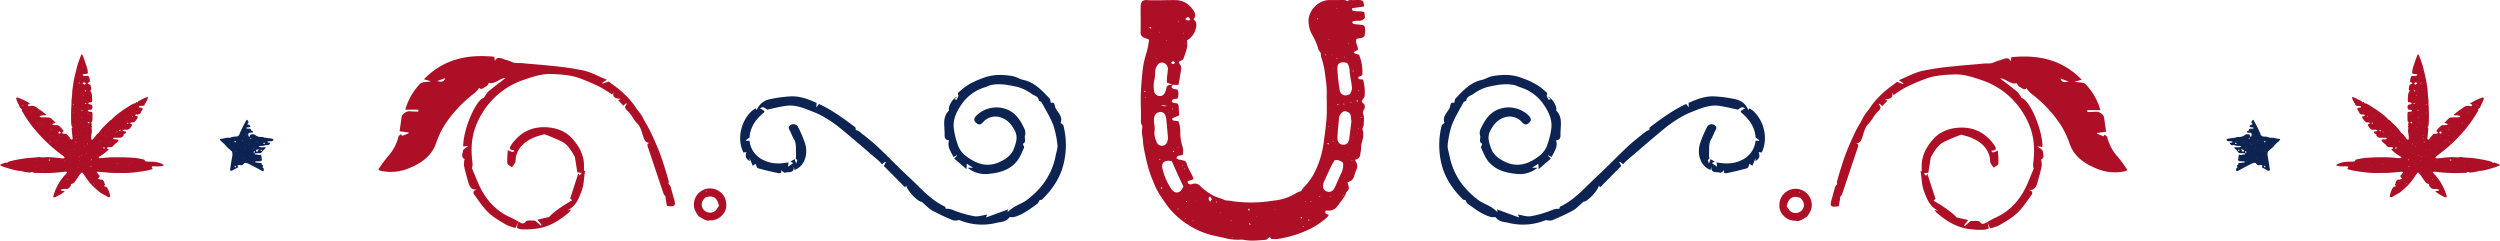 <svg xmlns="http://www.w3.org/2000/svg" xmlns:xlink="http://www.w3.org/1999/xlink" width="1213.148" height="116.761" viewBox="0 0 1213.148 116.761">
  <defs>
    <clipPath id="clip-path">
      <rect id="Rectangle_27" data-name="Rectangle 27" width="1213.148" height="116.761" fill="none"/>
    </clipPath>
  </defs>
  <g id="Group_251" data-name="Group 251" transform="translate(0 50)">
    <g id="Group_49" data-name="Group 49" transform="translate(0 -50)" clip-path="url(#clip-path)">
      <path id="Path_912" data-name="Path 912" d="M96.852,39.274c-1.259-1.679-2.385-3.4-2.421-5.623a7.867,7.867,0,0,1,15.728-.414,6.891,6.891,0,0,1-1.915,5.324,7.479,7.479,0,0,1-6,2.589c-2.118.567-3.623-1.063-5.395-1.876M99.8,29.75c-.021-.014-.086.039-.128.064l.489.128a11.4,11.4,0,0,0-1.323,1.5,3.866,3.866,0,0,0,1.034,5.188,4.094,4.094,0,0,0,5.306-.424c.531-.713.981-1.487,1.444-2.2-.2-.6-.342-1.1-.521-1.587-.9-2.453-2.753-3.345-5.334-2.582-.214.064-.435.1-.653.146-.1-.078-.2-.16-.314-.228m.578-2.692a3.089,3.089,0,0,0-.185.31c-.007.011.118.121.143.107a2.009,2.009,0,0,0,.3-.218c-.086-.068-.171-.132-.257-.2m6.718,3.213-.136-.078-.025.135Zm-3.188,10.2c-.007-.046-.071-.082-.111-.121.014.093.032.182.046.275.025-.05.071-.107.064-.153m-3.063-1.662c.053.029.11.082.16.078s.1-.064.146-.1l-.16-.086c-.046.036-.1.071-.146.107" transform="translate(242.274 65.78)" fill="#ad0f26"/>
      <path id="Path_913" data-name="Path 913" d="M119.1,88.767c-.335.752-.667,1.5-.995,2.243a19.6,19.6,0,0,1-4.311-1.4c-3.034-1.8-6.226-3.544-8.761-5.937-2.7-2.546-4.778-5.759-6.982-8.786-.991-1.359-.146-2.175,1.5-2.592-3.156.546-3.872-1.594-4.489-3.744-.738-2.564-1.465-5.138-2-7.748a12.068,12.068,0,0,1,.282-3.259c-1.808-.681-.973-2.574-.784-3.972.1-.767,1.437-1.373,2.56-2.346-.913.1-1.7.178-2.45.26-.032-8.269,6.147-22.745,10.13-23.7a14.751,14.751,0,0,1,2.011-2.938c2.8-2.307,5.716-4.478,8.422-6.571-2.788-.061-5.024,3.148-8.026,2.328-.442.6-.756,1.476-1.334,1.708-1.148.467-2.268,2.079-3.444.688A14.833,14.833,0,0,1,98.3,25.5,61.936,61.936,0,0,0,84.057,40.47a40.893,40.893,0,0,0-4.525,9.4c-2.243,6.383-7.2,9.706-13,12.105a22.932,22.932,0,0,1-14.156,1.262,4.778,4.778,0,0,1-.884-.546,58.643,58.643,0,0,1,4.632-6.372,22.116,22.116,0,0,0,5.138-9.57c.135-.485.777-.827,1.184-1.234l.631.824c.977-.389,2-.8,3.034-1.216l.15-.385c-1.387-.2-2.774-.389-4.461-.624.125-.87.246-1.744.371-2.614.2-1.408.41-2.817.606-4.225.218-1.569,2.385-3.031,4.136-2.863,1.309.125,2.628.125,3.94.182.021-.321.043-.638.061-.959H64.553a29.943,29.943,0,0,1,7.188-12.562c.97-1.027,3.288-.781,5.345-1.187-1.166-.339-2.093-.61-3.469-1.013C83.34,8.879,95.01,6.7,107.775,7.955c.114.87.193,1.458.271,2.05.881-1.808,1.858-1.915,4.867-.667a22.228,22.228,0,0,1,2.938.924c1.822,1.095,3.8.6,5.691.806,4.753.506,9.531.774,14.277,1.326a135.8,135.8,0,0,1,15.375,2.25c3.68.866,7.106,2.8,11.175,4.468-1.17.809-1.683,1.166-2.2,1.523.028.125.057.253.089.382.891-.317,1.783-.631,3.017-1.07,2.1,1.637,4.678,3.373,6.914,5.477a38,38,0,0,1,6.179,7.071c1.084,1.715,2.582,3.113,3.459,4.974.931,1.972,2.175,3.79,3.166,5.737,1.052,2.065,2.007,4.183,2.935,6.311.9,2.064,1.776,4.15,2.549,6.268.8,2.182,1.49,4.407,2.186,6.629.62,1.972,1.219,3.954,1.733,5.955a2.279,2.279,0,0,1-.164,1.145c.414.535.87.888,1.009,1.341.606,1.943,1.08,3.929,1.672,5.876,1.095,3.594.585,4.161-3.4,3.566q-.364-2.086-.724-4.19c.118,0,.235,0,.357.007a7.073,7.073,0,0,1-1.255-1.715c-2.539-7.47-5-14.972-7.541-22.442-.439-1.28-.574-2.139,1.351-2.278-2.3.289-2.981-.941-3.551-2.664-.756-2.282-1.316-4.963-2.892-6.55-1.968-1.979-2.967-4.589-5-6.4-1.2-1.07-1.426-2.018-.053-3.255-.182-.086-.367-.171-.549-.26l-1.273,1.159c-.752-.809-1.576-1.7-2.524-2.717.435-.2.874-.392,1.312-.585-2.122-.2-4.193-.285-3.6-3.452-.178.421-.357.838-.588,1.387a65.751,65.751,0,0,0-5.923-3.719,99.6,99.6,0,0,0-9.677-4.182c-4.475-1.647-9.182-1.943-13.931-2.114s-9.092,1.369-13.389,2.806a37.454,37.454,0,0,0-19.415,15c-5.174,7.969-6.832,15.293-5.423,25.723a6.383,6.383,0,0,1-.31,2.15c.927,2.239,1.736,4.175,2.524,6.119,3.252,7.991,8.279,14.341,16.4,17.882,1.348.588,2.6,1.4,3.894,2.107l-.635.656M83.967,18.331l-4.043,1.437c1.4.082,3.1,1.077,4.043-1.437" transform="translate(132.1 19.589)" fill="#ad0f26"/>
      <path id="Path_914" data-name="Path 914" d="M74.108,63.947l.638-.66c1.116.485,1.925,1.476,3.327-.2.742-.884,3.173-.353,4.489-.435,1.023.877,1.925,1.658,2.828,2.435l.349-.328c-.588-.763-1.18-1.523-2-2.582,2.057-.474,3.719-.852,5.63-1.291a21.438,21.438,0,0,1,1.861-1.826c1.451-1.159,2.945-2.271,4.482-3.312,1.487-1.006,3.056-1.893,4.821-2.981-.157-.15-.653-.628-.927-.891,1.269-3.9,2.578-7.934,3.94-12.137.228.339.414.617.656.977.285-.328.585-.67,1.059-1.212-.877-.114-1.483-.2-2.2-.289-.406-2.578-.809-5.131-1.18-7.47-1.555-2.735-3.223-5.687-6.022-7.288a73.231,73.231,0,0,0-8.818-3.723c-1.644.5-3.2.838-4.653,1.444-4.25,1.776-7.73,4.4-9.028,9.1-.278,1.006-.1,2.15-.442,3.116a10.866,10.866,0,0,1-1.6,2.35c-.781-.62-2.164-1.184-2.229-1.872a43.084,43.084,0,0,1,.264-6.407c2.514,1.145,2.514,1.145,3.188.089-2.528-.257-2.792-.877-1.294-2.977,4.072-5.716,9.7-8.565,16.623-8.244,4.774.221,9.356,1.758,12.687,5.448,3.109,3.448,5.441,7.4,5.716,12.234.064,1.152.011,2.311.011,3.573-.16.036.132-.032.6-.139-.706,3.323-.456,6.607-1.79,9.97-1.476,3.715-2.607,7.206-6.928,9.271.859-.2,1.216-.278,1.908-.439a8.047,8.047,0,0,1-.906,1.244c-4.946,4.314-10.469,7.691-17.1,8.162a32.971,32.971,0,0,1-6.454.189,10.471,10.471,0,0,1-1.876-.62c.125-.763.25-1.519.374-2.278" transform="translate(177.088 44.408)" fill="#ad0f26"/>
      <path id="Path_915" data-name="Path 915" d="M250.082,41.2a7.471,7.471,0,0,1-6-2.585,6.881,6.881,0,0,1-1.918-5.324,7.867,7.867,0,0,1,15.728.414c-.032,2.221-1.162,3.944-2.421,5.623-1.772.813-3.273,2.442-5.391,1.872m2.129-11.168c-.221-.046-.442-.082-.656-.146-2.582-.767-4.432.128-5.331,2.582-.182.489-.328.988-.524,1.587.467.717.913,1.49,1.444,2.2a4.1,4.1,0,0,0,5.309.424,3.865,3.865,0,0,0,1.03-5.188,11.137,11.137,0,0,0-1.319-1.5c.16-.043.324-.086.488-.132-.046-.021-.107-.075-.132-.061a3.834,3.834,0,0,0-.31.228m-.524-2.721a2.458,2.458,0,0,0,.3.217c.025.014.15-.1.146-.107-.053-.107-.125-.207-.189-.31-.086.068-.171.132-.257.2m-6.3,3.07-.025-.136-.132.078Zm3.091,10.3c.018-.093.032-.182.046-.275-.039.039-.1.075-.107.121s.036.1.061.153m2.852-1.922-.157.086c.046.036.093.1.143.1s.107-.05.16-.078c-.046-.036-.1-.071-.146-.107" transform="translate(621.298 65.921)" fill="#ad0f26"/>
      <path id="Path_916" data-name="Path 916" d="M324.834,88.166c1.294-.706,2.546-1.515,3.894-2.1,8.119-3.544,13.147-9.891,16.4-17.885.788-1.943,1.6-3.876,2.524-6.115a6.3,6.3,0,0,1-.31-2.154c1.409-10.43-.249-17.75-5.423-25.719a37.454,37.454,0,0,0-19.415-15c-4.3-1.437-8.647-2.974-13.389-2.806s-9.456.467-13.931,2.111a99.691,99.691,0,0,0-9.681,4.186,64.6,64.6,0,0,0-5.919,3.719c-.235-.549-.414-.97-.592-1.387.592,3.166-1.48,3.255-3.6,3.448.438.2.877.392,1.312.588-.948,1.02-1.772,1.9-2.524,2.717-.492-.449-.881-.8-1.273-1.159l-.549.26c1.373,1.237,1.148,2.182-.057,3.255-2.025,1.8-3.024,4.414-4.992,6.4-1.576,1.583-2.136,4.268-2.892,6.55-.57,1.722-1.255,2.949-3.551,2.66,1.926.139,1.79,1,1.351,2.282-2.546,7.47-5,14.969-7.541,22.442a7.216,7.216,0,0,1-1.255,1.715l.357-.011c-.242,1.4-.485,2.8-.724,4.19-3.983.6-4.493.029-3.4-3.562.592-1.95,1.066-3.933,1.672-5.876.139-.453.6-.806,1.009-1.341a2.288,2.288,0,0,1-.164-1.145c.513-2,1.113-3.983,1.733-5.955.7-2.221,1.383-4.446,2.186-6.629.774-2.118,1.647-4.2,2.549-6.272.927-2.125,1.883-4.243,2.935-6.311.991-1.943,2.236-3.765,3.166-5.734.877-1.865,2.375-3.259,3.459-4.974a38.015,38.015,0,0,1,6.179-7.074c2.236-2.1,4.817-3.837,6.91-5.473,1.237.435,2.129.752,3.02,1.07.029-.128.061-.257.089-.385-.517-.357-1.031-.713-2.2-1.519,4.068-1.672,7.495-3.6,11.175-4.468a135,135,0,0,1,15.375-2.25c4.746-.553,9.524-.82,14.277-1.33,1.893-.2,3.869.292,5.691-.8a22.238,22.238,0,0,1,2.938-.924c3.009-1.248,3.983-1.145,4.867.663.078-.588.157-1.18.271-2.05,12.765-1.248,24.435.927,34.155,10.925-1.373.4-2.3.67-3.466,1.013,2.054.406,4.375.16,5.345,1.187a29.908,29.908,0,0,1,7.188,12.558h-6.357c.018.321.039.642.061.959,1.312-.053,2.631-.057,3.94-.182,1.751-.168,3.919,1.294,4.136,2.867.2,1.408.4,2.813.606,4.222.125.874.246,1.747.371,2.617l-4.461.62.15.389c1.03.41,2.057.824,3.034,1.216.114-.153.374-.489.631-.827.406.41,1.048.752,1.184,1.234a22.11,22.11,0,0,0,5.138,9.574,58.939,58.939,0,0,1,4.632,6.368,4.891,4.891,0,0,1-.884.549,22.907,22.907,0,0,1-14.156-1.266c-5.808-2.4-10.761-5.719-13-12.105a40.794,40.794,0,0,0-4.525-9.4,61.95,61.95,0,0,0-14.245-14.976,14.7,14.7,0,0,1-2.118-2.507c-1.177,1.394-2.3-.221-3.444-.685-.578-.235-.892-1.109-1.333-1.708-3,.82-5.238-2.393-8.026-2.332,2.706,2.1,5.62,4.268,8.422,6.571a14.794,14.794,0,0,1,2.011,2.942c3.979.956,10.162,15.436,10.13,23.7-.749-.078-1.537-.164-2.449-.26,1.123.977,2.457,1.58,2.56,2.35.189,1.394,1.023,3.291-.784,3.969a12.1,12.1,0,0,1,.282,3.263c-.542,2.606-1.266,5.184-2,7.748-.617,2.147-1.333,4.286-4.489,3.74,1.644.421,2.489,1.234,1.5,2.592-2.2,3.027-4.286,6.243-6.982,8.786-2.535,2.393-5.726,4.133-8.761,5.94a19.6,19.6,0,0,1-4.311,1.4q-.492-1.112-.995-2.243c-.21-.221-.424-.439-.635-.66m39.807-68.339c-1.177-.421-2.357-.838-4.043-1.437.941,2.51,2.642,1.515,4.043,1.437" transform="translate(639.232 19.733)" fill="#ad0f26"/>
      <path id="Path_917" data-name="Path 917" d="M294.136,64l-.638-.66c-1.116.485-1.926,1.476-3.327-.2-.742-.884-3.173-.353-4.489-.435-1.023.877-1.925,1.658-2.828,2.435l-.349-.328c.588-.763,1.18-1.523,2-2.585-2.057-.471-3.719-.849-5.63-1.287a21.436,21.436,0,0,0-1.861-1.826c-1.451-1.159-2.942-2.271-4.482-3.312-1.487-1.006-3.056-1.893-4.821-2.981.157-.15.653-.628.927-.891-1.269-3.9-2.578-7.934-3.94-12.137-.228.339-.414.617-.656.977-.285-.328-.585-.67-1.059-1.212.877-.114,1.483-.2,2.2-.289.406-2.578.809-5.131,1.18-7.47,1.555-2.735,3.223-5.687,6.022-7.288a73.223,73.223,0,0,1,8.818-3.723c1.644.5,3.2.838,4.653,1.444,4.25,1.776,7.73,4.4,9.028,9.1.278,1.006.1,2.15.442,3.116a10.868,10.868,0,0,0,1.6,2.35c.781-.62,2.164-1.184,2.228-1.872a43.059,43.059,0,0,0-.264-6.407c-2.514,1.145-2.514,1.145-3.188.089,2.528-.257,2.792-.877,1.294-2.977-4.072-5.716-9.7-8.565-16.623-8.244-4.774.221-9.356,1.758-12.687,5.448-3.109,3.448-5.441,7.4-5.716,12.234-.064,1.152-.011,2.311-.011,3.573.161.036-.132-.032-.6-.139.706,3.323.456,6.607,1.79,9.97,1.476,3.715,2.606,7.206,6.928,9.271-.859-.2-1.216-.278-1.908-.439a8.048,8.048,0,0,0,.906,1.244c4.945,4.314,10.469,7.691,17.1,8.162a32.972,32.972,0,0,0,6.454.189,10.474,10.474,0,0,0,1.875-.62c-.125-.763-.25-1.519-.374-2.278" transform="translate(670.568 44.555)" fill="#ad0f26"/>
      <path id="Path_918" data-name="Path 918" d="M169.533,53.557c.62-.5,1.1-.881,1.572-1.266.1.075.2.15.3.221-.289.563-.574,1.123-.945,1.851l10.312,10.4c.15-.289.314-.606.489-.948.97,3.359,6.276,8.265,7.495,7.862,1.947,1.651,3.419,3.337,5.259,4.364a104.724,104.724,0,0,0,10.048,4.7,6.4,6.4,0,0,0,2.528-.053,1.657,1.657,0,0,1,.649,0A28.81,28.81,0,0,0,224.6,82.093c2.346-.624,5.031-.414,6.757-2.746.271-.364,1.4.018,2.086-.153,4.364-1.1,7.812-3.869,11.382-6.386.563-.4.82-1.223,1.294-1.968.1-.014.82.1,1.127-.2,4.628-4.546,8.3-9.706,10.112-16.042a38.292,38.292,0,0,0,.253-19.782c-.107-.456-.738-.788-1.13-1.17-.078-.078-.264-.164-.253-.193,1.155-2.981-1.2-4.889-2.389-7.024-.56-1-.25-3.409-2.346-2.649-.239-.9-.21-1.722-.606-2.136-3.644-3.826-7.167-7.809-12.719-9.021-1.868-.406-3.58-1.619-5.448-1.908-4.411-.681-8.8-.884-13.2.642-4.535,1.576-8.8,3.452-12.28,6.857-.531.521-1.227.653-.66,1.754.26.506-.56,1.572-.891,2.385l-.97-.449c.488-.414.973-.827,1.462-1.241-2.111.635-4.346,4.389-4.207,6.211.018.228.093.556-.021.674-3.109,3.152-2.057,7.117-2.015,10.822.014,1.391-.314,3.419,2.189,3.562-1.123,3.191.92,5.441,2.1,8.1.581-.317,1.077-.585,1.569-.852l.175.228c-.374.378-.745.752-1.373,1.383,1.876,1.608,3.68,3.152,5.948,5.1.057-1.116.082-1.63.132-2.6,1.02.631,1.9,1.177,3.084,1.908-1.141.014-1.886.025-2.635.032a13.5,13.5,0,0,0,10.4,2.959c5.188-.521,10.1-1.911,13.51-6.136,1.533-1.9,2.414-4.336,3.48-6.582.157-.332-.321-.952-.478-1.451-.05-.153-.064-.456.011-.492,1.8-.945.389-2.685.945-4.011a4.858,4.858,0,0,0-.464-3.469c-1.754-3.665-3.78-7.053-7.8-8.9a13.913,13.913,0,0,0-15.407,2.817c-.938,1.009-1.53,2.125-.228,3.352,1.184,1.123,2.093,1.319,3.412-.078a7.937,7.937,0,0,1,8.436-2.5c3.33,1.016,5.345,3.248,7.021,6.44,1.74,3.312.574,5.951-.4,8.743-1.066,3.049-3.673,4.913-6.415,6.272-6.436,3.184-11.995,1.216-17.318-3.034a11.691,11.691,0,0,1-3.747-5.833,36.479,36.479,0,0,1-1.683-7.167c-.546-4.482,1.4-8.276,3.858-11.834a21.1,21.1,0,0,1,11.374-8.187c.881-.257,1.69-.777,2.582-.984,4.346-1.013,8.561-.107,12.826.8a21.2,21.2,0,0,1,7.381,3.612c.995.677,3.07,1.027,3.234,2.988.021.267.777.474,1.212.72.77,1.376,1.722,2.984,2.578,4.646a46.583,46.583,0,0,1,3.341,6.939,47.364,47.364,0,0,1,1.9,9.2c.182,1.662-.485,3.423-.817,5.131-1.769,9.1-6.618,16.149-14.024,21.676-2.343,1.747-5.145,2.51-7.413,4.275-.649.506-1.277,1.041-1.943,1.587.039-.239.093-.581.207-1.277l-10.672,3.912c.2-.538.3-.806.531-1.423-2.093.332-4.061,1.048-5.93.841a46.135,46.135,0,0,1-7.73-1.972c-1.373-.4-2.674-1.066-4.047-1.476a12.326,12.326,0,0,0-2.393-.228c-.043-.118-.089-.9-.424-1.059-7.067-3.284-11.941-9.246-17.49-14.352-5.177-4.764-10.019-9.888-15.15-14.7-2.8-2.628-5.887-4.956-8.886-7.37a5.967,5.967,0,0,0-1.651-.7c-.082-.367-.011-1.127-.335-1.373-5.595-4.232-11.257-8.369-17.525-11.264-.531.645-.938,1.134-1.341,1.622.05-.613.1-1.23.178-2.118-3.723-1.736-7.816-3.316-12.2-3.213a64.946,64.946,0,0,0-10.9,1.469,9.337,9.337,0,0,0-3.94,2.1,12.965,12.965,0,0,0-2.061,3.088c-.007-.011-.232-.421-.456-.831-4.946,2.471-10.241,12.469-5.99,21.415.549-.064,1.145-.136,1.5-.175a5.818,5.818,0,0,0-.342,2.264,3.952,3.952,0,0,0,1.922,2.089c-.036-.517-.075-1.038-.107-1.5.488,1.17,1,2.4,1.583,3.794.6-.435.981-.71,1.433-1.034a1.132,1.132,0,0,0,.011.335c.324.642.535,1.712,1.009,1.847,3.131.895,6.3,1.637,9.488,2.318,1.162.246,2.4.2,1.715-1.344.656.421,1.551,1.4,2.022,1.223,1.583-.578,4.71.521,4.168-3.156q.219.9.439,1.811c4.721-1.662,6.8-7.5,5.049-12.99a55.179,55.179,0,0,0-3.534-8.194,2.728,2.728,0,0,0-2.4-1.006c-1.116.282-2.524,1.059-1.626,2.681.849,1.526,1.355,3.195,2.307,4.728,1.255,2.022.734,5.149.956,7.8.061.727-.645,1.647.574,2.082.029.011-.239.841-.531,1.836-.4-1.091-.581-1.587-.8-2.175-.631.371-1.212.71-2,1.17.5.282.845.474,1.334.752-.831.581-1.6,1.123-2.5,1.754.093-.784.16-1.341.253-2.1-4.25.767-8.265.784-12.023-1.048a11.663,11.663,0,0,1-6.928-9.524c-.517.043-1.1.1-1.786.153a2.471,2.471,0,0,1,.385-.667c.478-.414,1.4-.749,1.437-1.17.392-5.092,3.141-8.764,6.885-11.891.15-.128.2-.374.406-.763-.674-.41-1.326-.806-2.282-1.391.61-.175,1.227-.56,1.7-.435a7.186,7.186,0,0,1,1.843,1.145c2.8-.585,5.93-1.4,9.11-1.854,4.724-.667,8.982,1.244,13.225,2.92a38.394,38.394,0,0,1,6,2.945,64.592,64.592,0,0,1,7.327,5.135c6.279,5.2,12.448,10.536,18.648,15.839a16.311,16.311,0,0,1,1.359,1.508" transform="translate(258.441 26.17)" fill="#0d2452"/>
      <path id="Path_919" data-name="Path 919" d="M285.121,53.557c-.62-.5-1.1-.881-1.572-1.266-.1.075-.2.15-.3.221.289.563.574,1.123.945,1.851l-10.312,10.4c-.15-.289-.314-.606-.488-.948-.97,3.359-6.276,8.265-7.5,7.862-1.947,1.651-3.419,3.337-5.259,4.364a104.714,104.714,0,0,1-10.048,4.7,6.4,6.4,0,0,1-2.528-.053,1.657,1.657,0,0,0-.649,0,28.81,28.81,0,0,1-17.361,1.408c-2.346-.624-5.031-.414-6.757-2.746-.271-.364-1.4.018-2.086-.153-4.364-1.1-7.812-3.869-11.382-6.386-.563-.4-.82-1.223-1.294-1.968-.1-.014-.82.1-1.127-.2-4.628-4.546-8.3-9.706-10.112-16.042a38.292,38.292,0,0,1-.253-19.782c.107-.456.738-.788,1.13-1.17.078-.078.264-.164.253-.193-1.155-2.981,1.2-4.889,2.389-7.024.56-1,.25-3.409,2.346-2.649.239-.9.21-1.722.606-2.136,3.644-3.826,7.167-7.809,12.719-9.021,1.868-.406,3.58-1.619,5.448-1.908,4.411-.681,8.8-.884,13.2.642,4.536,1.576,8.8,3.452,12.28,6.857.531.521,1.227.653.66,1.754-.26.506.56,1.572.891,2.385l.97-.449c-.489-.414-.973-.827-1.462-1.241,2.111.635,4.347,4.389,4.208,6.211-.018.228-.093.556.021.674,3.109,3.152,2.057,7.117,2.015,10.822-.014,1.391.314,3.419-2.189,3.562,1.123,3.191-.92,5.441-2.1,8.1-.581-.317-1.077-.585-1.569-.852l-.175.228c.374.378.745.752,1.373,1.383-1.876,1.608-3.68,3.152-5.947,5.1-.057-1.116-.082-1.63-.132-2.6-1.02.631-1.9,1.177-3.084,1.908,1.141.014,1.886.025,2.635.032a13.5,13.5,0,0,1-10.4,2.959c-5.188-.521-10.1-1.911-13.51-6.136-1.533-1.9-2.414-4.336-3.48-6.582-.157-.332.321-.952.478-1.451.05-.153.064-.456-.011-.492-1.8-.945-.389-2.685-.945-4.011a4.858,4.858,0,0,1,.464-3.469c1.754-3.665,3.78-7.053,7.8-8.9a13.913,13.913,0,0,1,15.407,2.817c.938,1.009,1.53,2.125.228,3.352-1.184,1.123-2.093,1.319-3.412-.078a7.937,7.937,0,0,0-8.436-2.5c-3.33,1.016-5.345,3.248-7.021,6.44-1.74,3.312-.574,5.951.4,8.743,1.066,3.049,3.673,4.913,6.415,6.272,6.436,3.184,11.995,1.216,17.318-3.034a11.69,11.69,0,0,0,3.748-5.833,36.472,36.472,0,0,0,1.683-7.167c.546-4.482-1.4-8.276-3.858-11.834a21.1,21.1,0,0,0-11.375-8.187c-.881-.257-1.69-.777-2.581-.984-4.346-1.013-8.561-.107-12.826.8a21.2,21.2,0,0,0-7.381,3.612c-.995.677-3.07,1.027-3.234,2.988-.021.267-.777.474-1.212.72-.77,1.376-1.722,2.984-2.578,4.646a46.583,46.583,0,0,0-3.341,6.939,47.364,47.364,0,0,0-1.9,9.2c-.182,1.662.485,3.423.817,5.131,1.769,9.1,6.618,16.149,14.024,21.676,2.343,1.747,5.145,2.51,7.413,4.275.649.506,1.276,1.041,1.943,1.587-.039-.239-.093-.581-.207-1.277l10.672,3.912c-.2-.538-.3-.806-.531-1.423,2.093.332,4.061,1.048,5.93.841a46.132,46.132,0,0,0,7.73-1.972c1.373-.4,2.674-1.066,4.047-1.476a12.326,12.326,0,0,1,2.393-.228c.043-.118.089-.9.424-1.059,7.067-3.284,11.941-9.246,17.489-14.352,5.177-4.764,10.019-9.888,15.15-14.7,2.8-2.628,5.887-4.956,8.886-7.37a5.967,5.967,0,0,1,1.651-.7c.082-.367.011-1.127.335-1.373,5.594-4.232,11.257-8.369,17.525-11.264.531.645.938,1.134,1.341,1.622-.05-.613-.1-1.23-.178-2.118,3.723-1.736,7.816-3.316,12.2-3.213a64.946,64.946,0,0,1,10.9,1.469,9.338,9.338,0,0,1,3.94,2.1,12.965,12.965,0,0,1,2.061,3.088c.007-.011.232-.421.456-.831,4.946,2.471,10.241,12.469,5.99,21.415-.549-.064-1.145-.136-1.5-.175a5.818,5.818,0,0,1,.342,2.264,3.952,3.952,0,0,1-1.922,2.089c.036-.517.075-1.038.107-1.5-.488,1.17-1,2.4-1.583,3.794-.6-.435-.981-.71-1.433-1.034a1.131,1.131,0,0,1-.011.335c-.325.642-.535,1.712-1.009,1.847-3.131.895-6.3,1.637-9.488,2.318-1.162.246-2.4.2-1.715-1.344-.656.421-1.551,1.4-2.022,1.223-1.583-.578-4.71.521-4.168-3.156q-.219.9-.439,1.811c-4.721-1.662-6.8-7.5-5.049-12.99a55.186,55.186,0,0,1,3.534-8.194,2.728,2.728,0,0,1,2.4-1.006c1.116.282,2.524,1.059,1.626,2.681-.849,1.526-1.355,3.195-2.307,4.728-1.255,2.022-.734,5.149-.956,7.8-.061.727.646,1.647-.574,2.082-.029.011.239.841.531,1.836.4-1.091.581-1.587.8-2.175.631.371,1.212.71,2,1.17-.5.282-.845.474-1.334.752.831.581,1.6,1.123,2.5,1.754-.093-.784-.161-1.341-.253-2.1,4.25.767,8.265.784,12.023-1.048a11.663,11.663,0,0,0,6.928-9.524c.517.043,1.1.1,1.786.153a2.473,2.473,0,0,0-.385-.667c-.478-.414-1.4-.749-1.437-1.17-.392-5.092-3.141-8.764-6.885-11.891-.15-.128-.2-.374-.406-.763.674-.41,1.326-.806,2.282-1.391-.61-.175-1.227-.56-1.7-.435a7.184,7.184,0,0,0-1.844,1.145c-2.8-.585-5.93-1.4-9.11-1.854-4.725-.667-8.982,1.244-13.225,2.92a38.4,38.4,0,0,0-6,2.945,64.592,64.592,0,0,0-7.327,5.135c-6.279,5.2-12.448,10.536-18.648,15.839a16.322,16.322,0,0,0-1.359,1.508" transform="translate(502.538 26.17)" fill="#0d2452"/>
      <path id="Path_920" data-name="Path 920" d="M10.151,64.071A18.284,18.284,0,0,1,7.588,63.7,61.91,61.91,0,0,1,1.12,61.8,9.99,9.99,0,0,1,0,61.208c.242-.214.357-.374.506-.435.638-.257,1.3-.456,1.929-.727.364-.153.674.064.988.036.218-.018.378-.435.613-.5,1.084-.31,2.179-.61,3.284-.827,1.69-.332,3.384-.642,5.088-.859,1.6-.207,3.22-.282,4.835-.417.389-.032.777-.082,1.166-.121a2.53,2.53,0,0,1,.87-.075c1.458.382,2.92-.057,4.375.064.681.057,1.369.032,2.05.1,1.6.157,3.206.357,4.81.5a2.881,2.881,0,0,0,.881-.225,3.661,3.661,0,0,0-1.337-1.43,74.793,74.793,0,0,1-9-7.787c-1.715-1.747-3.352-3.58-4.9-5.477A59.479,59.479,0,0,1,11,35.492c-.225-.382-.663-.774-.357-1.337.025-.046-.061-.214-.128-.239-1.127-.442-1.1-1.662-1.647-2.489a11.06,11.06,0,0,1-.956-2.293c-.082-.214-.153-.513.128-.656a.756.756,0,0,1,.546-.064c.963.367,1.933.727,2.863,1.162.888.417,1.736.913,2.589,1.4a3.537,3.537,0,0,1,.56.556,4.784,4.784,0,0,1-.524.128c-.253.025-.5.046-.585.346-.057.214.193.513.535.592a1.468,1.468,0,0,0,.556-.021,3.641,3.641,0,0,1,3.305.713c.628.546,1.383.938,2.05,1.437.849.638,1.665,1.319,2.582,2.047-.571.421-1.166.214-1.712.282a6.621,6.621,0,0,0-1.558.339.889.889,0,0,0,.973.61c.834.014,1.669.011,2.507.029a7.656,7.656,0,0,1,1.312.086,1.606,1.606,0,0,1,.756.382c.738.688,1.444,1.416,2.275,2.239a8.781,8.781,0,0,0-.956.185,4.459,4.459,0,0,0-.642.314.364.364,0,0,0,.364.506c.588.046,1.18.032,1.769.075a1.57,1.57,0,0,1,.834.185,11.5,11.5,0,0,1,2.425,2.6,1.363,1.363,0,0,1-.107.26c-.185.25-.713.31-.521.763.16.374.578.3.913.328s.685.043,1.073.068c.453.5.931.995,1.366,1.53.389.481.62,1.116,1.269,1.273.421-.171.389-.5.364-.774-.128-1.366-.282-2.731-.424-4.1-.018-.146-.025-.292-.032-.442-.018-.346.546-.578.282-.906a1.3,1.3,0,0,1-.371-.745c-.021-.292-.114-.585-.114-.877a86.493,86.493,0,0,1,.064-8.654c.114-1.123-.007-2.275.164-3.387.257-1.694.2-3.409.464-5.1.324-2.032.531-4.079,1.055-6.079.46-1.751.831-3.526,1.348-5.259.446-1.5,1.038-2.956,1.583-4.425a4.412,4.412,0,0,1,.456-.7,2.85,2.85,0,0,1,.481.62c1.323,3.683,2.667,7.064,2.414,8.689-.745.556-1.847-.039-2.6.738.859.909,1.99.26,2.927.56a4.264,4.264,0,0,1,.667,2.856,6.341,6.341,0,0,0-.62.253,3.306,3.306,0,0,0-.431.3c.061.16.071.3.128.321.4.178.8.328,1.237.5.089.478.16.963.275,1.437a1.177,1.177,0,0,1-.428,1.448c1.091,1.323.849,2.867,1.02,4.307a3.647,3.647,0,0,1-.2,1.141c-.606.467-1.469-.128-1.747.742.538.4.538.4,1.572.592a1.736,1.736,0,0,1,.068,2.311c-.549.321-1.387-.153-1.876.592.56.7,1.4.371,2.1.663a2.352,2.352,0,0,1,.189.653c.018,1.077.011,2.154-.014,3.23-.007.474-.036.471-.6,1.273-.007.349.635.574.2,1.02-.242.246,0,.414.121.62A.532.532,0,0,1,44.36,43c-.057-.061-.114-.121-.171-.178l.2.15a6.474,6.474,0,0,1,0,3.177,12.264,12.264,0,0,0-.1,2.557.693.693,0,0,0,.966-.25c.546-.688,1.141-1.344,1.63-2.072.282-.417.756-.513,1.059-.934A25.522,25.522,0,0,1,51.089,41.8c.82-.767,1.6-1.583,2.418-2.357a1.539,1.539,0,0,1,.521-.2,1.094,1.094,0,0,1,.061-.111l-.018.178-.057-.1c.624-.617,1.212-1.284,1.886-1.84,1.134-.934,2.3-1.836,3.494-2.678,1.248-.87,2.549-1.662,3.837-2.475a12.354,12.354,0,0,1,1.273-.713,7.843,7.843,0,0,1,.952-.317c.132-.043.367-.071.382-.139.157-.774.67-.271,1.034-.3.185-.3.178-.649.663-.827,1.045-.385,2.011-.984,3.024-1.458a8.624,8.624,0,0,1,1.252-.364,4.962,4.962,0,0,1-.157.813,16.386,16.386,0,0,1-.973,2.125c-.168.275-.667.332-.435.856.039.086-.264.442-.449.478-.478.093-.977.061-1.465.111-.321.032-.638.118-.945.175.018.453.221.638.553.667.289.029.588-.014.877.021a.482.482,0,0,1,.364.674c-.374.742-.745,1.487-1.184,2.189a1.18,1.18,0,0,1-.745.374c-.378.068-.781,0-1.17.046a.419.419,0,0,0-.417.538c.239.414.831.082,1.141.421.164.738-.378,1.2-.738,1.687-.513.688-1.066,1.423-2.147,1.191-.207-.043-.456.111-.667.168-.128.759.628.492.891.9a2.883,2.883,0,0,1-.189.62c-.114.214-.328.371-.453.578a2.321,2.321,0,0,1-2.571,1.28,3.165,3.165,0,0,0-1.027.093,1.665,1.665,0,0,0-.428.225c.371.841,1.33.139,1.815.781-.1.164-.217.357-.332.556-.189.332-.567.3-.824.46-.175.107-.071.592-.228.806a2.219,2.219,0,0,1-1.886.984c-.834-.011-1.672-.014-2.507-.014-.332,0-.578.111-.571.531.767.578,1.836-.036,2.66.578a4.853,4.853,0,0,1-1.355,1.6,7.111,7.111,0,0,0-1.184,1.1,1.823,1.823,0,0,1-1.918.788,1.362,1.362,0,0,0-1.227.3c-.111.61.531.439.742.717-.025.093-.014.221-.071.278a24.337,24.337,0,0,1-4.71,3.469.469.469,0,0,0,.521.546q1.107-.011,2.211-.128a42.88,42.88,0,0,1,5.284-.3c1.2.018,2.407-.029,3.612.014,2.389.086,4.782.139,7.16.442.389.05.77.139,1.155.221.706.15,1.412.31,2.2.485.474.884.474.884,1.483.927,1.127.046,2.257.082,3.384.139a11.428,11.428,0,0,1,4.329,1.309c.075.036.114.146.235.31a2.009,2.009,0,0,1-.435.282,10.017,10.017,0,0,1-3.209.285,9.936,9.936,0,0,0-2.086.082c-.439.631.592.735.214,1.287-.827.214-1.7.467-2.589.656-.856.182-1.726.307-2.592.442-.578.089-1.162.157-1.747.232a46.659,46.659,0,0,1-7.916.524c-1.565-.057-3.134,0-4.7-.057-1.323-.053-2.642-.2-3.961-.31-.981-.082-1.958-.185-2.938-.246-.15-.011-.31.153-.549.282l1.483,1.829c-.275.4-.56.813-.884,1.287a3.311,3.311,0,0,0,2.047.4,2.536,2.536,0,0,1,1.091,1.815l-.271.164c.107.057.21.114.314.175-.032-.128-.061-.253-.093-.382.139.128.282.257.471.431-.2.324-.382.635-.556.923.114.121.182.25.242.25.9-.018,1.262.6,1.619,1.28A13.518,13.518,0,0,1,53.474,76.2c.1.421-.332.72-.767.556a4.215,4.215,0,0,1-.938-.424c-1.116-.784-2.428-1.237-3.494-2.1s-2.075-1.8-3.077-2.742a22.442,22.442,0,0,1-2.845-3.316c-.681-.956-1.344-1.925-2.025-2.877a5.049,5.049,0,0,0-.535-.546,5.008,5.008,0,0,0-1.408,1.512c-.738,1.091-1.465,2.189-2.239,3.252a2.266,2.266,0,0,1-.813.585,8.6,8.6,0,0,1-.991.374c.3.781-.289,1.187-.7,1.647a1.7,1.7,0,0,1-1.416.631,7.271,7.271,0,0,0-2.735.378c.367.988,1.252.374,1.783.7-.018.121,0,.26-.053.3a21.92,21.92,0,0,1-4.536,2.66,2.484,2.484,0,0,1-.792.011,2.523,2.523,0,0,1,.011-.72,27.089,27.089,0,0,1,3.74-7.784A29.76,29.76,0,0,1,32.3,65.165a3.875,3.875,0,0,0,.349-.535,2.249,2.249,0,0,0-.6-.214,8.638,8.638,0,0,0-1.323.071,62.193,62.193,0,0,1-7.185.531c-2.353.089-4.714-.029-7.071-.053l.021.007c-.446-.324-.874-.62-1.476-.285a1.415,1.415,0,0,1-.856.1,18.47,18.47,0,0,1-4.029-.756c.075-.146.15-.289.228-.431l-.121-.046-.086.521M6.2,60.512c.046-.036.093-.071.143-.107l-.011.114-.146-.039-.132-.046c.029-.025.057-.046.082-.071l.064.15M38.687,18.188c.082,0,.128.278.239.032-.093,0-.185,0-.278,0l-.025-.093a.321.321,0,0,0,.064.057M53.67,59.318l.171-.007h-.193c-.046-.043-.1-.086-.143-.132a1.991,1.991,0,0,0,.164.139m-8.208,11.25a2.885,2.885,0,0,0,.036-.428c0-.039-.111-.075-.171-.111-.011.043-.043.093-.029.128.05.132.118.26.178.389.15.039.3.082.446.121,0-.068,0-.135,0-.2-.157.039-.31.075-.464.1M39.621,26.385c0-.082,0-.164-.007-.246.014.093.025.182.039.275-.093.046-.314.032-.107.221l.075-.25M18.26,40.694c.05-.075.1-.146.146-.218l-.207-.032.053.257c-.014.2-.032.4-.046.592l.053,0v-.6M39.989,21.547l1.166.656c.2-.289.349-.517.5-.745-.852-.571-.852-.571-1.669.089M29.456,45.13c-.431-.3-.784-.317-1.041.075a.571.571,0,0,0-.039.506.6.6,0,0,0,.481.2c.382-.05.528-.353.6-.784M38.694,21.5c0-.039.007-.107-.018-.125a2.282,2.282,0,0,0-.449-.264c-.036-.014-.132.111-.2.171a4.661,4.661,0,0,0,.421.214.808.808,0,0,0,.246,0M23.583,58.886a1.166,1.166,0,0,0,.225.086c.257.018.5-.014.556-.317a.429.429,0,0,0-.093-.228q-.321.107-.631.246c-.025.011-.025.086-.057.214M43.041,41.04c.168-.21.328-.328.371-.481.061-.2-.242-.4-.5-.339-.207.05-.367.185-.285.4.053.139.228.235.414.421M50.55,53.4a1.928,1.928,0,0,0,.246-.467c.046-.339-.246-.339-.456-.364-.086-.011-.185.121-.282.193.125.157.246.317.492.638M41.162,25.08c.082.246.207.46.5.349a.378.378,0,0,0,.111-.346c-.178-.267-.4-.171-.613,0M58.576,44.517c-.146-.182-.232-.364-.3-.36a.822.822,0,0,0-.471.2c-.125.118.05.4.246.378a2.047,2.047,0,0,0,.524-.214M11.367,32.173c-.114-.089-.178-.178-.253-.185s-.16.061-.242.1c.036.057.071.164.1.164a2.409,2.409,0,0,0,.392-.075m50.668,8.369c-.128.111-.26.178-.31.282-.086.171.128.371.332.3a.4.4,0,0,0,.235-.275c0-.093-.15-.185-.257-.31M41.75,60.748c-.043-.014-.093-.046-.125-.036s-.053.068-.078.107l.182.061.021-.132m.307-29.559a2.27,2.27,0,0,0-.6-.121c-.089.007-.164.168-.242.26a1.794,1.794,0,0,0,.471.185c.082.007.182-.15.374-.324m-6.126.474c-.064-.046-.135-.132-.2-.125s-.1.111-.157.171c.082.061.16.121.239.178.039-.075.078-.15.114-.225m3.9,2.813c-.118.05-.2.086-.278.121a1.547,1.547,0,0,0,.221.314c.032.029.157-.053.242-.082l-.185-.353m-4.086,1.23-.114.064.118.21.118-.068c-.039-.068-.082-.135-.121-.207M64.264,37.8c.086-.111.164-.207.239-.3-.068-.046-.15-.139-.2-.125a.288.288,0,0,0-.168.189c-.014.053.068.132.132.239M33.453,49.07a.722.722,0,0,0,.182-.178c.018-.032-.068-.111-.107-.168-.032.036-.082.071-.089.111a1.3,1.3,0,0,0,.014.235m3.562.959c-.046-.125-.075-.207-.1-.289-.1.068-.246.118-.282.21-.025.075.082.2.132.3.089-.078.178-.157.253-.225m5.63.788c-.082-.014-.185-.068-.239-.036s-.075.146-.107.225c.075.014.175.068.221.036.064-.043.086-.146.125-.225M41.158,29.455l-.078.071.128.029ZM57.286,60.462c-.014-.043-.032-.082-.05-.125a1.255,1.255,0,0,0-.164.175c-.011.018.039.075.061.114.053-.053.1-.107.153-.164M4.225,62.038l.118-.053-.121-.146c-.021.036-.064.071-.064.107s.043.061.068.093m40.188.071c-.053-.128-.086-.275-.121-.275a1.415,1.415,0,0,0-.357.075c.032.075.053.207.1.218a1.388,1.388,0,0,0,.378-.018m.043-3.7c-.068.111-.132.221-.2.328.075.043.193.139.218.121a.905.905,0,0,0,.2-.285,1.441,1.441,0,0,0-.221-.164M39.65,56.462c-.061-.05-.121-.1-.178-.15a.834.834,0,0,0-.089.2c-.007.021.075.089.089.082a1.209,1.209,0,0,0,.178-.132m-18.926,7.4-.086-.1c-.029.032-.075.064-.075.093s.05.068.075.1l.086-.093m3.6-13.738c.078-.046.189-.078.225-.146.025-.043-.061-.143-.1-.221l-.324.207c.068.053.132.107.2.16m8.54,17.86c-.053.046-.107.093-.164.139.064.057.121.139.2.16.043.011.111-.082.168-.128l-.2-.171m23.851-23.07c-.075.089-.153.185-.232.278.075.043.175.139.218.118a1.3,1.3,0,0,0,.26-.246c-.068-.043-.139-.086-.246-.15M39.568,38.1c0-.078-.011-.157-.014-.235a.987.987,0,0,0-.193.1c-.021.018-.011.078-.014.121.075,0,.146.011.221.014M15.881,33.995c0-.032,0-.089-.014-.1a.374.374,0,0,0-.128-.014l.021.135.121-.025M40.588,27.27l-.107-.193c-.068.039-.175.061-.2.118s.061.132.1.2c.068-.043.135-.086.207-.128m-3.7-8.632a1.219,1.219,0,0,1,.046-.121,1.243,1.243,0,0,0-.253-.025c-.025,0-.043.075-.064.114l.271.032M26.871,75.417c.032-.014.078-.021.1-.046s-.011-.064-.018-.1l-.168.082.086.061M37.81,15.264a1.5,1.5,0,0,0-.175.118l.053.107.189-.125c-.021-.032-.046-.064-.068-.1M39.425,28.2l-.018.125.107-.046Zm-30.34.845-.014.089.078-.021Zm30.258,1.4.1.011-.039-.082Zm6.932,41.283.1.064.021-.089ZM18.844,34.857a1.316,1.316,0,0,0-.214-.082c-.029,0-.1.068-.1.075a1.9,1.9,0,0,0,.125.171c.064-.053.125-.111.189-.164m23.872,1.052-.193.164c.039.025.1.082.114.071a1.125,1.125,0,0,0,.193-.157l-.114-.078m1.148.913c.053.046.111.1.164.146l.078-.089c-.053-.061-.111-.114-.168-.168l-.075.111m17.129.806c.011-.039.043-.089.029-.111s-.068-.039-.107-.057c-.014.053-.029.111-.039.164.039,0,.078,0,.118,0M21.815,39.767l.021-.093-.082.021Zm-1.437,1.145.007-.143a1.859,1.859,0,0,0-.168.093l.057.121c.036-.025.068-.05.1-.071m20.032,1.779c-.014.032-.046.071-.036.1s.061.029.093.043c.014-.032.046-.071.036-.093s-.061-.032-.093-.046m-15.632.021c-.032.025-.064.046-.093.071.029.025.061.068.093.068s.064-.039.1-.064l-.1-.075m32.39.417c-.082-.007-.143-.011-.2-.014.025.029.05.075.082.075s.068-.032.121-.061m-32.2.817a1.544,1.544,0,0,0-.225-.1c-.021,0-.1.078-.089.093a1.6,1.6,0,0,0,.132.185l.182-.175m17.126-.007.018.089.086-.053Zm-4.956,4.607c.075-.043.15-.086.221-.128-.032-.029-.068-.089-.1-.089a1.366,1.366,0,0,0-.264.046l.143.171m-10.8.742c0-.039,0-.075-.007-.114l-.16.053c.018.032.032.086.061.093s.071-.021.107-.032m14.815,3.031-.178-.135c-.025.032-.064.068-.068.1s.025.082.043.121l.2-.089m-13.607.567c-.021-.032-.032-.082-.064-.093a.306.306,0,0,0-.128-.007c.025.057.053.111.082.164l.111-.064m4.286.406.086-.064-.086-.043Zm4.536.139-.078-.086a1,1,0,0,0-.121.153l.068.086c.046-.05.089-.1.132-.153m-2.05.107c-.029-.029-.057-.082-.086-.082s-.068.046-.1.071l.143.139.046-.128M41.889,55.7l-.039-.118-.189.1c.053.043.107.089.164.132l.064-.111m-1.865,7.049c-.032-.061-.057-.1-.078-.15-.014.032-.043.071-.032.093s.057.032.111.057M17.49,58.922c-.039,0-.078.007-.118.007l.075.16c.032-.021.086-.036.089-.061s-.029-.071-.046-.107m20.813.036a1.57,1.57,0,0,0,.175.139l.075-.078-.178-.157-.071.1m.353-47.434h-.1l.05.107Zm-1.191,13-.025-.121a.494.494,0,0,0-.128.043l.025.111.128-.032m5.887,1.433.039-.1-.125.061.086.036M9.841,29.837c-.011-.032-.007-.078-.029-.093a.263.263,0,0,0-.121-.021c.014.053.029.107.039.16l.111-.046M42.781,33.47l.075-.1a1.449,1.449,0,0,0-.2-.1c-.014,0-.05.061-.075.093l.2.107m26.015.193-.207-.032c.029.029.057.082.089.086s.078-.032.118-.053M15.525,35.325l-.228.107c.032.032.071.093.1.086a1.392,1.392,0,0,0,.228-.093l-.1-.1m43.893.1c-.018-.036-.032-.093-.061-.1s-.082.014-.125.021c.032.057.064.111.093.164a1.016,1.016,0,0,0,.093-.082m6.415.043.121-.05-.114-.061Zm-46.771.51-.1.043.1.046Zm38.826,1.473c-.039,0-.093-.018-.114,0s-.029.075-.039.114c.064-.007.128-.014.193-.018l-.039-.1m3.027.891-.011.075.082-.029Zm1.162,1.519c-.032-.021-.061-.057-.089-.061s-.061.036-.093.057c.029.021.057.057.086.057s.064-.032.1-.053M38.9,40.413c0,.032,0,.078.014.093a.266.266,0,0,0,.111.029l-.021-.16-.1.039M24.336,41.418l.111-.078-.1-.086a1.126,1.126,0,0,0-.139.125,1.275,1.275,0,0,1,.125.039m10.979-.143c0,.036-.007.082.011.1s.068.025.1.032l-.011-.164-.1.029m7.206,1.209-.046-.107c-.029.025-.071.046-.078.078s.029.064.043.1c.029-.025.057-.046.082-.071M19.162,44.167l-.086-.014.029.1Zm7.991-.1-.057-.089-.007.175.064-.086M35.4,44.2l-.078-.018.025.093Zm17.361.039-.107-.043-.021.157a.381.381,0,0,0,.114-.025c.018-.011.011-.061.014-.089M24.446,44.9c.014-.032.043-.068.039-.1s-.071-.05-.082-.039c-.029.021-.036.064-.053.1l.1.043m14.879-.364-.1-.036-.007.16a.315.315,0,0,0,.107-.036c.018-.011,0-.057,0-.089m11.392.956c-.018-.029-.032-.075-.061-.089a.341.341,0,0,0-.118.007l.078.143.1-.061m8.062.849-.053-.1c-.029.025-.078.046-.086.078s.032.068.05.1l.089-.075m-27.94-.029-.018.089.1-.029Zm-5.926.307c.007.036.007.086.029.1s.075.014.114.018l-.046-.175-.1.057m12.519.061c-.029-.036-.064-.1-.089-.1a1.25,1.25,0,0,0-.235.086c.029.032.068.1.089.1a1.86,1.86,0,0,0,.235-.086m.9.278-.178-.029c.025.025.046.068.075.071s.068-.025.1-.043m12.744.014c-.075-.029-.121-.046-.168-.061l.021.089a.406.406,0,0,0,.146-.029m-28.989.335.111-.05c-.029-.029-.05-.075-.082-.082s-.068.029-.1.046l.071.086m7-.039c-.021-.032-.036-.078-.064-.086a.242.242,0,0,0-.121.011c.029.043.057.089.082.135l.1-.061m22.674-.021c-.021-.032-.036-.082-.064-.093s-.078.011-.118.018l.089.153.093-.078m-5.291.881c-.025-.021-.053-.057-.082-.057s-.057.029-.089.043c.029.021.053.057.082.061s.061-.029.089-.046m8.636.909L55,48.97l-.018.107Zm1.551-.029-.164-.032c.021.025.043.068.068.075s.064-.029.1-.043m-29.117.353c.043.014.086.029.128.046.007-.043.039-.1.021-.118s-.078-.029-.121-.043c-.007.039-.018.075-.029.114m14.2.578.1.032.029-.086a.291.291,0,0,0-.1-.025l-.025.078m6.9-.032c.025.036.061.1.078.1a1.412,1.412,0,0,0,.221-.086c-.025-.032-.057-.1-.078-.1a1.387,1.387,0,0,0-.221.082m5.07.3-.171-.032c.025.025.046.064.071.071s.068-.025.1-.039m-13.343.257c0,.032,0,.078.014.093s.071.018.107.025c-.007-.053-.014-.1-.018-.153l-.1.036m6.971.346c-.032-.025-.061-.068-.093-.068s-.068.039-.1.061c.032.025.061.068.093.068s.068-.039.1-.061M32.312,51.1l-.029-.082a.292.292,0,0,0-.107.025l.029.082a.292.292,0,0,0,.107-.025m-1.537,1.177c-.018-.032-.029-.078-.057-.089s-.071.007-.107.014l.078.143.086-.068m14.034,1.8c.025-.075.039-.118.057-.164l-.1.021.039.143m-7.392,1.366.046-.075-.075-.011Zm-1.433,1.316-.014-.121c-.039.011-.093.011-.118.039s.011.068.018.107l.114-.025M38,57.032c-.007-.036-.007-.089-.029-.1a.4.4,0,0,0-.135-.029l.036.175L38,57.032m.735-.043c-.021-.032-.036-.086-.064-.1s-.082.011-.121.021c.029.05.061.1.093.153l.093-.078m-.435.617.1.039-.053-.128-.043.089m16.5.521-.107.046.1.05Zm2.125.638-.039.089L57,58.8l-.082-.036m-35.464.3.1.053.007-.1Zm9.834.057c0-.039.011-.093-.011-.114s-.078-.029-.121-.039l.018.193a1.067,1.067,0,0,0,.114-.039m-22.467.71-.1-.014.036.111Zm40.83-.2.089.061.018-.089Zm14.384.011-.107-.046c-.014.032-.053.082-.039.1s.068.039.1.057l.043-.111M24.817,59.9l-.107.057L24.82,60ZM11.1,60.245l-.1-.053-.011.089Zm29.171.635.011-.1-.121.043ZM3.5,61.186l.1-.046c-.021-.029-.046-.071-.075-.078s-.064.029-.1.046l.071.078m19.3-.032c-.007-.029-.007-.071-.029-.082a.338.338,0,0,0-.111-.021c.014.05.029.1.039.15a.854.854,0,0,0,.1-.046m25.84-.082-.114.05.107.057Zm13.853-.007c-.018.032-.053.071-.05.1s.05.064.075.1l.089-.182a1.092,1.092,0,0,0-.114-.018m-45.13.617-.1-.039c-.007.05-.018.1-.029.146a.24.24,0,0,0,.107-.018c.018-.011.014-.057.018-.089m-11.849.267c0,.036,0,.086.018.1s.078.021.118.029l-.025-.171-.111.039M38,62.292c.036-.021.086-.039.1-.071s-.007-.089-.011-.135l-.157.093.068.114m-3.612-.025-.1.043.1.043Zm18.823.656c-.029-.025-.057-.064-.089-.068s-.057.043-.086.064c.029.025.057.068.082.068s.061-.043.093-.064m-19.094.228-.1.043.1.046Zm15.093,0-.107.043.1.053Zm-26.946.3-.014.082.1-.025Zm37.917.663-.057.1.1.011Zm-26.906.817c.007.036,0,.093.021.111s.082.018.128.029c-.011-.064-.021-.125-.029-.185-.039.014-.082.029-.121.046m-1.016,1.515c-.036-.029-.068-.075-.1-.078s-.068.046-.1.071c.032.029.064.078.1.078s.075-.046.111-.071m16.431,2.771.036-.1c-.032-.007-.075-.029-.093-.018s-.021.061-.029.093l.086.021m1.209.774c-.064-.014-.125-.025-.185-.039.025.032.046.082.078.089s.068-.032.107-.05" transform="translate(0 18.926)" fill="#ad0f26"/>
      <path id="Path_921" data-name="Path 921" d="M39.345,23.476a68,68,0,0,1,3.6-7.188c.617.282.767.806.945,1.394-.185.228-.389.481-.663.824.1.057.2.157.285.15.631-.057.941.328,1.17.824.039.086-.011.21-.018.335A4.2,4.2,0,0,1,43.349,20c-.257.046-.528.1-.563.435l-.1-.029a.718.718,0,0,0,.089.05,2.444,2.444,0,0,0,1.416.189c.656-.014.677-.007.891.7.111.374.406.374.677.478a.527.527,0,0,1,.267.292c.082.228-.139.314-.275.428a.2.2,0,0,1-.1.046.934.934,0,0,1-.221.014,1.9,1.9,0,0,0-.332-.057c-1.3.132-1.487.449-1.266,1.526a1.62,1.62,0,0,0,.157.414c.029.05.118.071.225.135.392-.267.292-.82.692-1.219.41-.011.927-.053,1.441-.029a1.1,1.1,0,0,1,.592.267,4.8,4.8,0,0,0,3.116,1.045,3.59,3.59,0,0,1,1.419.246,3.208,3.208,0,0,0,.874.157c.884.125,1.769.228,2.649.36.46.068.456.086,1.009.5-.125.214-.257.431-.36.613-.874.4-1.826-.025-2.66.406.285.488.285.488,1.4.51-.139.556-.139.556-.9,1.212-.21-.018-.467-.05-.724-.053a1.879,1.879,0,0,0-.767.05,4.643,4.643,0,0,1-2.293.339c-.267-.018-.267,0-.817.278.068.086.125.225.2.239a7.629,7.629,0,0,0,1.1.132c.66.021,1.319.007,2.061.007-.221.681-.774.966-1.145,1.394-.392.449-.774.906-1.173,1.369-.988.15-1.993.05-2.97.246-.053.011-.093.107-.168.2.417.51,1.048.21,1.5.392a1.609,1.609,0,0,0,1.533-.078,3.182,3.182,0,0,1,.2.538c.135.756.257,1.515.378,2.257-.139.246-.585-.071-.613.367,0,.043-.25.1-.382.1-.674.021-1.348.011-2.018.046a.38.38,0,0,0-.267.271c0,.1.157.3.246.3.92-.011,1.811.271,2.792.257.007.389,0,.806.513.956.111.032.221.324.207.488a2.038,2.038,0,0,1-.26.588c.018.15.039.3.057.453l.1-.021c-.05-.146-.1-.292-.153-.435.756.456.727,1.116.542,1.818-.556.16-.927-.175-1.3-.364-1.038-.51-2.029-1.105-3.052-1.644-.984-.521-2-.977-2.963-1.533-.382-.221-.92-.036-1.184-.5-.011-.018-.125.014-.185.036-.382.15-.449.168-.677.128-.061.046-.146.078-.171.139a1.453,1.453,0,0,1-1.722.895,3.43,3.43,0,0,0-.895-.032,1.824,1.824,0,0,0-.546.285c.146.292.26.521.392.788-1.08.578-2.129,1.141-3.213,1.722-.21-.05-.456-.111-.7-.164-.029-.086-.082-.157-.071-.221.15-1.023.3-2.047.464-3.07.2-1.252.392-2.507.649-3.747a5.385,5.385,0,0,0-.057-1.776.771.771,0,0,0-.378-.631,5.628,5.628,0,0,1-.731-.674,15.9,15.9,0,0,1-2.385-2.339,10.979,10.979,0,0,0-1.426-1.359c-.324-.3-.663-.6-.963-.934a1.212,1.212,0,0,1-.15-.453c.745-.139,1.441-.271,2.132-.4a5.468,5.468,0,0,1,2.514-.257.473.473,0,0,0,.328-.036,7.058,7.058,0,0,1,2.824-.563c.221-.029.439-.078.663-.111a.978.978,0,0,0,.856-.767c.1.15.221.185.367.05l-.253-.182m-2.628,6.436.082,0-.1-.021-.078-.128a1.291,1.291,0,0,0,.1.146m6.019,6.051c.032-.053.068-.1.1-.153-.029.043-.053.089-.082.128-.053-.029-.107-.061-.157-.089l.135.114m5.53-5.234-.2.171c-.189.039-.374.082-.56.121a.609.609,0,0,0,.078-.189c0-.032-.078-.064-.125-.1-.011.029-.043.068-.032.093a1.5,1.5,0,0,0,.1.175c.011.1.018.21.032.314.021.2-.032.453.246.524.25.068.4-.111.524-.278a1.377,1.377,0,0,0,.146-.4c.171-.107.424-.185.221-.464-.146-.2-.3-.1-.435.025m2.681-2.813a2.409,2.409,0,0,0,.581.118.493.493,0,0,0,.3-.221.282.282,0,0,0-.089-.267.479.479,0,0,0-.374-.057c-.139.075-.235.235-.417.428M46.43,32.572a4.505,4.505,0,0,0,.51-.617.283.283,0,0,0-.285-.367.43.43,0,0,0-.307.232,3.158,3.158,0,0,0,.082.752m-8.593-5.534a2.161,2.161,0,0,0-.4-.349.354.354,0,0,0-.3.039c-.071.053-.153.218-.121.275.061.114.2.264.3.26a1.651,1.651,0,0,0,.521-.225M50.459,31.11c-.2-.15-.321-.292-.464-.324a.4.4,0,0,0-.314.21.338.338,0,0,0,.378.406c.118-.029.214-.15.4-.292m-13.022,8.4c.128-.232.264-.367.271-.513a.289.289,0,0,0-.339-.321.531.531,0,0,0-.292.392c-.007.114.185.239.36.442m5.837-15.828-.029-.1-.389.107.025.1c.132-.032.26-.064.392-.1m2.007,1.729c-.225-.082-.371-.185-.446-.15s-.128.21-.139.328c0,.043.171.153.228.132.1-.036.178-.15.357-.31m-3.829,9.766.093-.05a1.461,1.461,0,0,0-.146-.078c-.029-.007-.064.029-.1.043l.15.086m9.584-8.08-.011-.075a1.291,1.291,0,0,0-.168-.007l.014.078a1.261,1.261,0,0,0,.164,0M37.851,31.6c-.05-.046-.1-.093-.143-.139-.029.043-.057.082-.089.125.061.032.121.068.182.1l.05-.082m7.089,2.567.007.057.064-.029ZM48.851,39.1l-.046.064H48.9Zm.895-.339-.057-.068-.032.075Zm-.136-3.641a1,1,0,0,0-.139-.111c-.014-.011-.086.039-.082.05a1.125,1.125,0,0,0,.071.168l.15-.107M37.252,30.583l-.093.021c.011.029.011.075.029.078s.057-.014.089-.021l-.025-.078m5.284-.257c-.057,0-.121,0-.182,0v.086c.061,0,.121,0,.182,0ZM43.813,28.5a1.528,1.528,0,0,0-.135-.1s-.057.05-.053.068a.613.613,0,0,0,.064.15c.043-.036.082-.075.125-.114m3.755-1.02-.057-.078a1.284,1.284,0,0,0-.143.1c.054.021.107.046.16.071.011-.032.025-.061.039-.093m.374-.717c0,.029-.007.071.007.086s.061.014.089.018l0-.132-.093.029m-6.8-.46c-.061-.021-.128-.075-.178-.061s-.057.1-.086.16c.061.025.132.082.171.064s.064-.107.093-.164m2.4-.645c.018.021.025.053.046.064a.2.2,0,0,0,.093.007l-.057-.114-.082.043m1.6-1.016.039-.082a.331.331,0,0,0-.093-.036l-.032.071a.328.328,0,0,0,.086.046m-1.858-2.606-.061-.075-.068.061c.032.036.068.068.1.1l.029-.086m-.353-4.265-.014.068.082-.021Zm-.988,1.284-.046-.075-.068.043.078.111.036-.078m.257,3.887-.086-.021L42.091,23a.243.243,0,0,0,.082.018l.021-.071m-.553,1.715c.025-.014.064-.025.075-.046a.2.2,0,0,0-.014-.089l-.118.064.057.071m-2.949.032c-.021.018-.057.036-.061.057s.021.05.036.075c.032-.032.068-.064.1-.1l-.075-.032m8.347.51-.093-.032c.021.036.039.075.057.111l.036-.078m-5.63,2.147-.029.082.068.018a.1.1,0,0,0,.025-.075l-.064-.025m3.077.132c-.029-.021-.053-.057-.082-.057s-.057.032-.086.05c.025.018.053.053.078.053s.057-.029.089-.046m-1.508.321c.025-.014.068-.025.078-.046s-.007-.061-.014-.093c-.043.021-.086.043-.128.068l.064.071M41.77,29.213l-.078.05.046.071.118-.086-.086-.036m5.577.531-.029-.086c-.029.011-.075.014-.089.036s.014.057.025.089l.093-.039m1.045.128c-.025.011-.057.014-.071.032s.011.046.018.071c.025-.011.061-.014.071-.032s-.011-.046-.018-.071m-2.122.51L46.2,30.3a1.62,1.62,0,0,0-.171.1,1.294,1.294,0,0,0,.178.078l.061-.089m-6.222.342.078-.025c-.011-.029-.014-.068-.032-.086l-.078.018.032.093m1.729,2.346.053.043.018-.057ZM40.3,34.494c.021-.021.061-.046.061-.068s-.036-.05-.057-.075c-.029.039-.061.075-.089.111l.086.032m-3.109.881-.064,0,.029.068Zm1.476.881,0-.068-.078.029Zm7.363.492.071-.061a.908.908,0,0,0-.153-.082c-.014,0-.046.039-.068.061l.15.082m-9.709.82.068.043.011-.068Z" transform="translate(76.749 41.789)" fill="#0d2452"/>
      <path id="Path_922" data-name="Path 922" d="M262.3,70.295a23.941,23.941,0,0,1-.464,4.5,2.7,2.7,0,0,1-2.357,2.649c0,.317-.079.57.011.7a3.881,3.881,0,0,1,.467,4.186c-.6,1.248-.877,2.642-1.4,3.929a3.435,3.435,0,0,1-1.112,1.38,10.861,10.861,0,0,1-1.865.906c.842,2.282,1.045,3.255-.046,4.19-.817.7-.7,1.562-1.166,2.236a63.11,63.11,0,0,1-4.3,5.869,5.023,5.023,0,0,1-3.908,1.341c-.392,0-.781,0-1.137,0-.275,1.4-.275,1.4,1.508,2.079a5.828,5.828,0,0,1-.777,1.191,38.255,38.255,0,0,1-9.641,6.261,53.277,53.277,0,0,1-14.819,4.314,14.861,14.861,0,0,1-2.635-.071c-.535-1.13-1.052-.916-1.744-.082a2.038,2.038,0,0,1-1.326.535c-3.434.214-6.871.688-10.308-.046a7.929,7.929,0,0,0-1.818-.046,25.53,25.53,0,0,1-6.935-.692c-2.442-.62-4.946-1.016-7.37-1.687a37.4,37.4,0,0,1-10.519-4.646,39.226,39.226,0,0,1-9.424-8.115c-1.637-2.025-3.02-4.254-4.532-6.383a37.3,37.3,0,0,1-3.355-6.785c-2.35-5.313-3.544-10.947-4.618-16.616-.392-2.082-.282-4.215-.792-6.3a11.15,11.15,0,0,1,.111-2.988c.018-.389.157-.891-.029-1.152-.859-1.194-.6-2.5-.585-3.815.029-2.942-.107-5.887-.121-8.829-.007-1.7.068-3.4.157-5.092s.221-3.416.371-5.12c.139-1.612.289-3.227.5-4.831a43.159,43.159,0,0,1,1.851-7.916,44.212,44.212,0,0,0,1.169-6.1c-.806-.324-1.526-.628-2.253-.9a2.558,2.558,0,0,1-1.854-2.774c.093-3.038.018-6.083.018-9.124,0-1.219-.05-2.442.036-3.655.135-1.954.981-2.86,2.888-2.753,4.657.26,9.31-.05,13.963.011,3.815.053,6.486,1.818,8.6,4.817,1.034,1.462,1.476,2.853.193,4.5,1.751,1.433,1.537,3.163.948,4.981a8.965,8.965,0,0,1-4.2,5.288c.738,3.127-.649,5.858-1.583,8.693-.392,1.187-1.79.906-2.4,1.993a8.242,8.242,0,0,1,.727,1.123,3.487,3.487,0,0,1,.549,1.665c-.371,2.681-.866,5.345-1.326,8.058-1.091,0-2,0-2.913,0-.92-.357-1.829-.72-2.71-1.07,0-.845-.05-1.547.011-2.243.118-1.4.335-2.8.435-4.2a3.073,3.073,0,0,0-2.193-3.223,2.62,2.62,0,0,0-3.024,1.444,5.91,5.91,0,0,0-.973,3.124,18.856,18.856,0,0,1-.52,4.5,13.209,13.209,0,0,0,.061,4.767,2.557,2.557,0,0,0,2.146,2.268,2.511,2.511,0,0,0,2.853-1.223,7.554,7.554,0,0,0,.9-2.485,1.727,1.727,0,0,1,1.851-1.594c.4-.011.806-.039,1.212-.057-.2.346-.392.7-.588,1.041.653,1.191,1.89.948,2.97,1.277a5.53,5.53,0,0,1-.075,4.443,7.887,7.887,0,0,0-1.915.185,1.9,1.9,0,0,0-.87,1.03c-.05.111.446.6.759.706a8.037,8.037,0,0,0,1.48.193c.7.1.931.677,1.166,1.227a.776.776,0,0,1-.225.05c-.057-.007-.11-.068-.168-.107.114.039.228.075.342.114.1,1.508.2,3.013.3,4.618-1.241.542-2.325,1.02-3.348,1.465-.2.784.25,1,.763,1.095.688.132,1.391.2,2.243.321a19.521,19.521,0,0,1,.642,2.3,21.043,21.043,0,0,1,.228,3.034,22.24,22.24,0,0,0,.863,6.194,8.616,8.616,0,0,1,.346,4.667c-.977.809-2.753-.143-3.027,1.783.952.781,2.225.742,3.352,1.07a1.867,1.867,0,0,1,1.5,1.309c.7,2.539,2.278,4.675,3.241,7.089a3.093,3.093,0,0,1,.078.724l-2.746.927c-.161,1.134.563,1.455,1.43,1.537a4.127,4.127,0,0,0,1.137-.275,3.472,3.472,0,0,1,3.558,1.141,29.3,29.3,0,0,0,4.8,3.7c2.189,1.587,4.835,1.982,7.185,3.12a6.972,6.972,0,0,0,1.783.178,64.292,64.292,0,0,0,18.474.467c1.6-.207,3.206-.428,4.81-.62a26.288,26.288,0,0,0,9.855-3.7c.77-.442,2-.574,2.314-1.2a7.31,7.31,0,0,1,1.437-1.836A30.7,30.7,0,0,0,239.6,83.8a45.419,45.419,0,0,0,4.553-15.3c.546-3.812,1.052-7.638,1.323-11.474.221-3.1.075-6.222.086-9.331,0-.2-.075-.406-.061-.606.31-4.165-.367-8.265-.927-12.359a39.927,39.927,0,0,0-1.712-7.028c-.3-.891.114-1.886-.745-2.749-.653-.66-.777-1.836-1.148-2.781-.332-.849-.642-1.708-1.027-2.532-.424-.916-.884-1.818-1.4-2.688a13.519,13.519,0,0,1-1.818-6.661c-.153-5.053,4.735-10.369,10.34-10.262,2.029.039,4.061-.007,6.09-.025a2.964,2.964,0,0,1,2.286.567A3.647,3.647,0,0,1,257.99.059c.806.007,1.612-.036,2.421-.053.2,0,.406-.011.606,0,2.2.1,2.546.5,2.646,3.159-1.94.271-3.894.542-5.8.809-.107.934.239,1.351.97,1.4,1.112.082,2.229.1,3.345.178.485.036.966.16,1.608.275.132,1.052.253,2.022.342,2.767-1.662,2.45-4.193.97-6.03,1.815-.242.895.257,1.2.906,1.291,1.1.15,2.214.214,3.32.346,1.316.16,1.637.453,1.765,1.615a11.171,11.171,0,0,1,.068,1.826c-.036.7-.16,1.4-.228,1.925-1.1,1.476-2.774.916-3.972,1.544-.6,1.815.7,3.291.8,5.11l-2.186,1.291a4.38,4.38,0,0,0,.97.756,12.438,12.438,0,0,0,1.658.382,21.819,21.819,0,0,1,1.633,9.991c-.571.257-1.2.546-1.847.838a.724.724,0,0,0,.556,1.12,12.33,12.33,0,0,0,1.651.16,22.966,22.966,0,0,1,.777,7.727c-.075.909-.9,1.754-1.433,2.724a.832.832,0,0,0,.1.417c.428.535,1.112.977,1.294,1.576a2.762,2.762,0,0,1-.424,2.3,2.521,2.521,0,0,0-.3,1.968c.717,1.783.292,3.58.3,5.37,0,.374-.321.738-.428,1.127a2.255,2.255,0,0,0-.143,1.166c.852,2.567-.021,4.963-.652,7.377-.046-.2-.1-.385-.146-.574.057.171.111.342.164.513m-22.114,23.28c-.05.061-.093.139-.16.171-.039.021-.118-.032-.178-.05.128-.025.257-.046.385-.068a.138.138,0,0,0-.046-.053m20.588-31.631c.053.225.1.453.153.677.05-.064.15-.164.136-.189-.1-.15-.232-.285-.349-.424a.828.828,0,0,1-.185-.164c-.239-.357.128,0,.114-.093a1.52,1.52,0,0,1,.132.193m-95.6-11h-.435v.007h.5a2.4,2.4,0,0,0,2.681.357c-1.205-.164-1.965-.271-2.746-.364M253.426,78.9c-1.191-.77-2.371-1.58-4.09-1.109-.506.888-1.112,1.818-1.59,2.81q-1.776,3.68-3.441,7.413a7.215,7.215,0,0,0-.556,2.022,2.627,2.627,0,0,0,1.786,2.853,2.813,2.813,0,0,0,3.273-.8,6.151,6.151,0,0,0,.756-1.316c1-2.207,1.922-4.453,2.988-6.629a9.077,9.077,0,0,0,.906-5.3c-.057,0-.014.046-.032.061M168.56,67.15c-.328-3.537-.588-6.547-.9-9.549a6.044,6.044,0,0,0-.5-1.744,2.323,2.323,0,0,0-2.977-1.4,2.932,2.932,0,0,0-2.346,2.5,10.746,10.746,0,0,0-.036,3.006,11.728,11.728,0,0,1,.182,3.837,6.715,6.715,0,0,0,.157,2.507,21.728,21.728,0,0,0,.838,2.578,2.653,2.653,0,0,0,2.542,1.833,2.5,2.5,0,0,0,2.457-1.48,9.222,9.222,0,0,0,.581-2.086m86.906-36.6a13.774,13.774,0,0,0-1.587-.307c-2.132-.15-3.284.852-3.131,3.013A79.929,79.929,0,0,0,251.9,44.03a2.875,2.875,0,0,0,3.1,2.25,14.608,14.608,0,0,0,1.865-.585c.995-2.25,1.059-2.257.788-4.45-.292-2.4-.906-4.767-1.009-7.163a7.18,7.18,0,0,0-1.173-3.534M170.4,78.243A9.482,9.482,0,0,0,169.013,78c-2.6-.025-3.726,1.284-3.181,3.787a29.944,29.944,0,0,0,4.3,9.895,4.47,4.47,0,0,0,.546.717c1.515,1.5,3.391,1.152,4.225-.053.392-.563.72-1.177,1.095-1.794-.966-2.075-1.908-4.058-2.817-6.054-.956-2.1-1.879-4.215-2.788-6.258M257.53,58.877c-.128-.991-.25-1.886-.36-2.781-.146-1.205-1.077-1.608-2.025-2-1.009-.417-1.729.1-2.435.731a4.674,4.674,0,0,0-1.259,3.3c-.246,2.6-.5,5.2-.681,7.795a7.613,7.613,0,0,0,.193,2.4,2.5,2.5,0,0,0,2.464,1.883,2.406,2.406,0,0,0,2.656-1.562,5.17,5.17,0,0,0,.41-1.441c.367-2.8.7-5.594,1.038-8.326M189.79,96.606c-.321-.481-.592-.888-.87-1.3-1.191.966-.513,1.747.029,2.664.292-.478.506-.82.842-1.362M176.928,9.265c.909.813,1.655.927,2.443.178-1.141-1.483-1.17-1.515-2.443-.178m-5.017,21.019c-.214-.157-.474-.5-.756-.521a1.221,1.221,0,0,0-.959.421c-.257.392.043.72.478.831.513.128.973.1,1.237-.731m37,78.612c-.4-.25-.631-.4-.874-.535-.061-.032-.164.011-.246.018.036.157.043.431.118.449a5.518,5.518,0,0,0,1,.068M173.833,101.4a3.475,3.475,0,0,0-.492-.136c-.057,0-.125.118-.185.178.071.053.153.16.207.15a2.832,2.832,0,0,0,.471-.193M246.7,69.756c-.153-.1-.3-.271-.456-.267s-.3.175-.456.275c.153.1.31.264.464.264s.3-.171.449-.271m-47.612,37.083-.264.061a1.353,1.353,0,0,0,.324.2c.078.025.182-.032.275-.053-.11-.071-.221-.139-.335-.207m35.4,3.248c-.032-.089-.057-.207-.086-.21-.185-.011-.374,0-.56.011.028.068.053.185.093.189a4.718,4.718,0,0,0,.553.011m-34.7,5.184c-.057-.05-.11-.1-.168-.153-.05.111-.1.221-.153.332.075.011.171.061.221.029s.068-.132.1-.207M176.044,15.986c-.046.053-.1.107-.15.16.071.032.178.107.217.082.082-.05.128-.157.193-.242Zm60.7,90.489c-.082.125-.16.25-.242.371a1.287,1.287,0,0,0,.442.221c.068,0,.157-.218.235-.339l-.435-.253m-28.885-5.241-.556.3a5.172,5.172,0,0,0,.5.67,1.071,1.071,0,0,0,.421-.239,4.909,4.909,0,0,0-.36-.727m30.155-3.291c0-.082.032-.21-.007-.239a.679.679,0,0,0-.278-.064l.011.382c.093-.029.182-.053.275-.078m-60.249-.014c0-.078.011-.221-.018-.232a4.358,4.358,0,0,0-.528-.121c.007.132.018.267.025.4.175-.018.349-.032.521-.05M160.487,13.494a3.344,3.344,0,0,0-.656-.4c-.061-.021-.21.221-.321.346a3.065,3.065,0,0,0,.56.414c.053.029.221-.189.417-.364M254.2,50.509a1.768,1.768,0,0,0-.342-.225c-.036-.018-.189.114-.182.15a2.073,2.073,0,0,0,.171.389c.118-.1.235-.207.353-.314M240.832,9.155a2.477,2.477,0,0,0,.414.228c.032.011.182-.153.164-.193a2.285,2.285,0,0,0-.242-.392l-.335.357m5.431,52.133a.65.65,0,0,0,.26.064c.057-.011.1-.111.146-.171a.734.734,0,0,0-.253-.046c-.061.011-.1.1-.153.153m15.91-4.514-.15.246c.128.053.253.1.382.153.011-.1.057-.21.021-.282s-.164-.078-.253-.118m-4.764-7.434a2.989,2.989,0,0,0-.332.264.224.224,0,0,0,.367.16,2.847,2.847,0,0,0-.036-.424m3.252-.435c-.132-.093-.292-.282-.385-.25-.139.043-.228.242-.335.378l.563.328c.053-.153.107-.3.157-.456m-89.968,4.161c.078-.053.193-.086.232-.16s-.018-.175-.032-.264l-.374.235c.057.064.114.125.175.189m-9.1,1.569.228.043-.061-.2Zm7.3.021-.374-.153c.036.075.05.178.107.207s.146-.025.267-.053m-11.421-7.513-.128.207c.075.036.164.107.225.093s.089-.128.136-.2c-.078-.032-.153-.068-.232-.1m.121-2.664c-.057-.16-.114-.321-.175-.481-.15.082-.392.139-.421.25-.039.146.1.335.157.506.146-.093.292-.182.439-.275M253.761,1.374l-.2.05.15.1Zm7.178,42.663c.078-.036.2-.057.221-.114s-.029-.175-.05-.267c-.1.053-.207.111-.314.164.05.071.1.143.143.218M248.712,68.669c-.075,0-.182-.021-.221.018s-.043.153-.064.235c.125,0,.246-.011.367-.014-.025-.078-.053-.157-.082-.239m-90.275.521.121.16.082-.178Zm15.375-58.509c-.018-.075-.018-.2-.061-.214a.786.786,0,0,0-.292-.018c.029.107.057.214.082.321.093-.029.182-.057.271-.089m84.77,23.965c.018-.093.036-.185.057-.278-.168-.011-.332-.032-.5-.029a1.282,1.282,0,0,0-.036.253l.474.053M173.395,71.621c.021-.075.086-.171.057-.225s-.136-.082-.21-.121c-.029.121-.061.246-.089.367l.242-.021m75.445-38.37c-.05-.064-.1-.128-.153-.193,0,.128,0,.26.007.392l.146-.2M171.063,73.775c.15-.068.392-.111.417-.21.036-.128-.11-.3-.178-.453l-.46.214c.075.15.146.3.221.449m84.663,1.155.239.039-.1-.217ZM164.819,77.3l-.374-.235c-.039.078-.128.171-.111.232a2.2,2.2,0,0,0,.218.389l.267-.385m86.474-26.5a1.983,1.983,0,0,0-.406-.264c-.046-.018-.228.132-.221.15a3.335,3.335,0,0,0,.242.424l.385-.31M175.744,80.207l-.107-.214c-.1.078-.2.16-.3.239.071.043.143.125.21.118s.136-.093.2-.143m.813,1.6c-.036.075-.118.182-.093.221.046.071.153.1.235.15.046-.121.1-.246.146-.371h-.289m73.969-53.688a3.269,3.269,0,0,0-.282.389l.207.168a3.8,3.8,0,0,0,.282-.4,2.452,2.452,0,0,0-.207-.16M165.839,91.086c-.182-.053-.385-.182-.538-.139-.118.036-.175.285-.257.435.168.061.371.2.492.15.139-.057.2-.289.3-.446m76.554,4.286c-.021-.078-.043-.225-.068-.225a2.6,2.6,0,0,0-.439.039,1.923,1.923,0,0,0,.289.3c.029.021.143-.071.217-.114m5.074.046c-.068-.05-.135-.139-.2-.143s-.153.075-.232.118c.071.053.139.143.21.146s.15-.075.225-.121m-2.5-69.081c-.036.164-.068.324-.1.485.125.007.246.018.371.025a4.5,4.5,0,0,0-.075-.5c0-.018-.125-.011-.193-.014M184.42,96.37l.185.036-.043-.178Zm7.83,1.786c-.1-.139-.193-.282-.292-.424-.068.061-.21.157-.2.175a4.093,4.093,0,0,0,.285.431c.068-.061.136-.121.207-.182m40.559,7.67c.178.061.374.2.524.153.114-.032.171-.282.253-.435-.168-.057-.364-.2-.492-.15s-.193.278-.285.431m-55.774.314V105.9c-.118.053-.232.111-.349.168l.121.207c.071-.043.146-.086.228-.136m-9.164-86.271.21-.089c-.053-.057-.1-.15-.168-.16s-.15.053-.228.086c.061.05.121.1.185.164m64.3,91.277.175,0-.082-.185ZM183.7,108.729l-.018.171.193-.075Zm50.022-1.059c-.018-.068-.039-.132-.057-.2-.071.025-.168.029-.207.078-.025.032.029.128.05.2l.214-.075m6.985-.324.182.018-.075-.214Zm-59.839-.382c-.064-.05-.125-.135-.189-.139s-.15.064-.221.1c.061.05.121.135.189.143s.146-.068.221-.107M211.2,105.1l.214.153.05-.221Zm-17.183-1.9c-.078-.021-.157-.046-.239-.068-.014.075-.064.182-.032.221s.146.046.225.068c.014-.075.032-.146.046-.221m43.2-.428h-.185l.089.2Zm-16.8-1.159c.078-.039.157-.075.235-.114-.146-.011-.3-.025-.442-.039l.207.153M235.569,97.8c-.061-.053-.125-.15-.193-.153s-.125.089-.189.139c.061.057.121.157.178.153s.135-.089.2-.139m-44.66.421-.1-.221-.107.221Zm-8.665-.881-.114.185.185.029Zm71.466-2.567c-.036-.082-.05-.2-.11-.232s-.175.025-.264.043c.054.114.111.228.164.339l.21-.15m-73.93-1.815-.235-.128-.021.217Zm62.891-2.984-.371-.128c.018.068.029.185.057.189a1.113,1.113,0,0,0,.314-.061m15.09-11.956c.075-.021.15-.046.228-.068-.029-.086-.036-.193-.093-.246-.029-.029-.146.036-.225.057.029.086.057.171.089.257m-9.467-5.077.207-.089c-.121-.021-.246-.039-.367-.061l.16.15m-79.542-.431.082.175.078-.171Zm81.864-2.179-.2-.1.114.3c.029-.068.057-.135.089-.2m7.98-3.616c-.143-.021-.253-.036-.364-.053.043.057.082.146.136.157s.128-.053.228-.1m1.833-1.95-.225-.053.068.242Zm-13.357-12.6.189-.082-.185-.086Zm8.54-23.965-.011.175.2-.075Zm-92.871.242c.075-.036.15-.071.225-.111-.057-.061-.1-.16-.168-.178s-.139.064-.21.1c.053.061.1.125.153.185m91.373-.606c.075-.05.146-.1.221-.143-.068-.053-.139-.146-.21-.146s-.153.082-.232.132c.075.05.146.1.221.157m-6.065-1.348a.637.637,0,0,0-.079.221c0,.029.118.057.182.086a.638.638,0,0,0,.082-.225c0-.029-.121-.053-.185-.082m-87.473-.724-.021.175.2-.068Zm95.413-4.874c.007.068-.011.164.029.2s.143.039.218.057l-.032-.317-.214.064M176.5,21.1c.075-.039.15-.078.225-.114-.139-.014-.282-.025-.424-.036.064.05.132.1.2.15m76.369-.9.178.011-.078-.178Zm-6.358-1.1c.018.064.014.157.054.182a.709.709,0,0,0,.235.05L246.729,19l-.214.093m-81.832-3.509c-.043-.057-.082-.114-.121-.171-.046.053-.125.107-.128.16s.071.118.114.178l.135-.168m12.558-4.464-.2.093.193.1Zm84.41-3.07-.007.189.207-.089Zm-8.879,0-.028.16.182-.05Zm-1.508-2.364.193.114.025-.182ZM178.729,4.469l.2.125.032-.193Zm71.948-.492-.16-.2c-.057.064-.157.132-.157.2s.1.143.15.218c.054-.071.111-.139.168-.21" transform="translate(398.254 -0.002)" fill="#ad0f26"/>
      <path id="Path_923" data-name="Path 923" d="M387.159,63.55c-.039.014-.078.029-.118.046.075.143.153.285.228.431a18.5,18.5,0,0,1-4.029.752,1.4,1.4,0,0,1-.859-.093c-.6-.335-1.027-.039-1.472.285l.018-.011c-2.357.029-4.717.146-7.067.057a63.76,63.76,0,0,1-7.185-.531,8.658,8.658,0,0,0-1.326-.071,2.338,2.338,0,0,0-.6.214,4.068,4.068,0,0,0,.353.535,29.762,29.762,0,0,1,2.653,3.134,27.3,27.3,0,0,1,3.74,7.78,2.7,2.7,0,0,1,.007.724,2.345,2.345,0,0,1-.788-.014,21.772,21.772,0,0,1-4.539-2.656c-.053-.043-.032-.182-.05-.3.528-.324,1.416.289,1.779-.7a7.26,7.26,0,0,0-2.731-.374,1.7,1.7,0,0,1-1.416-.631c-.41-.46-.991-.866-.7-1.647a8.6,8.6,0,0,1-.991-.374,2.325,2.325,0,0,1-.817-.585c-.774-1.066-1.5-2.161-2.236-3.252a5.066,5.066,0,0,0-1.408-1.515,5.4,5.4,0,0,0-.535.546c-.685.956-1.344,1.925-2.025,2.877a22.472,22.472,0,0,1-2.845,3.32c-1,.945-2.011,1.876-3.081,2.742s-2.375,1.316-3.491,2.1a3.983,3.983,0,0,1-.938.424c-.435.164-.863-.132-.767-.553a13.474,13.474,0,0,1,1.066-3.341c.357-.681.717-1.3,1.615-1.28.064,0,.128-.128.242-.25-.175-.292-.36-.6-.553-.927.189-.171.328-.3.471-.428l-.1.378c.107-.057.21-.114.314-.175-.089-.053-.178-.107-.271-.16a2.559,2.559,0,0,1,1.091-1.815,3.322,3.322,0,0,0,2.05-.4c-.328-.474-.613-.888-.888-1.287.506-.628.966-1.191,1.483-1.833-.235-.125-.4-.289-.549-.282-.981.064-1.958.164-2.938.246-1.319.111-2.635.26-3.958.31-1.565.064-3.131,0-4.7.061a47.071,47.071,0,0,1-7.919-.524c-.581-.075-1.166-.143-1.747-.232-.867-.135-1.736-.26-2.592-.442-.888-.189-1.761-.446-2.585-.656-.382-.553.649-.656.21-1.287a9.9,9.9,0,0,0-2.082-.086,9.848,9.848,0,0,1-3.213-.285,1.968,1.968,0,0,1-.431-.278c.118-.164.157-.275.235-.31a11.265,11.265,0,0,1,4.329-1.309c1.127-.057,2.253-.093,3.38-.143,1.009-.039,1.009-.043,1.487-.923.781-.175,1.487-.335,2.193-.488.385-.082.77-.168,1.159-.217,2.375-.307,4.771-.36,7.16-.442,1.2-.043,2.407,0,3.608-.014a42.937,42.937,0,0,1,5.288.3c.731.078,1.473.121,2.207.128a.473.473,0,0,0,.524-.546,24.214,24.214,0,0,1-4.71-3.473c-.057-.057-.05-.182-.071-.278.207-.275.852-.1.742-.713a1.355,1.355,0,0,0-1.227-.3,1.834,1.834,0,0,1-1.922-.788,7.078,7.078,0,0,0-1.18-1.1,4.823,4.823,0,0,1-1.355-1.6c.824-.61,1.893,0,2.656-.574.007-.421-.239-.531-.567-.531-.838,0-1.672,0-2.51.014a2.217,2.217,0,0,1-1.883-.984c-.157-.214-.057-.7-.228-.806-.26-.16-.638-.128-.827-.46-.111-.2-.232-.392-.332-.56.488-.638,1.444.061,1.815-.777a1.609,1.609,0,0,0-.428-.225,3.144,3.144,0,0,0-1.023-.093,2.319,2.319,0,0,1-2.571-1.28c-.125-.21-.342-.364-.456-.578a3.1,3.1,0,0,1-.189-.62c.264-.406,1.02-.143.891-.9-.207-.057-.456-.214-.667-.168-1.077.232-1.63-.5-2.143-1.191-.364-.485-.906-.948-.738-1.687.307-.342.9-.011,1.141-.421a.421.421,0,0,0-.421-.538c-.385-.046-.788.021-1.17-.046a1.171,1.171,0,0,1-.742-.374c-.442-.7-.813-1.448-1.184-2.189a.478.478,0,0,1,.36-.674c.289-.036.588,0,.881-.021.328-.029.535-.214.553-.667-.307-.057-.624-.143-.949-.175-.488-.05-.988-.018-1.465-.111-.182-.036-.485-.4-.449-.478.232-.524-.264-.581-.431-.859a16.085,16.085,0,0,1-.974-2.122,4.292,4.292,0,0,1-.157-.817,9.412,9.412,0,0,1,1.252.364c1.013.478,1.975,1.077,3.02,1.458.489.182.481.531.663.827.367.032.881-.474,1.034.3.014.068.25.093.382.139a7.691,7.691,0,0,1,.956.317,13.154,13.154,0,0,1,1.273.713c1.284.813,2.589,1.6,3.833,2.475,1.2.841,2.364,1.744,3.494,2.674.677.56,1.262,1.223,1.89,1.843l-.061.1-.014-.178.061.111a1.539,1.539,0,0,1,.521.2c.813.774,1.594,1.587,2.417,2.357a25.279,25.279,0,0,1,3.141,3.651c.307.421.781.517,1.059.931.488.731,1.087,1.383,1.633,2.075a.689.689,0,0,0,.963.246,12.273,12.273,0,0,0-.1-2.557,6.518,6.518,0,0,1,0-3.177l.2-.15-.171.182c-.271-.2-.406-.453-.225-.756.121-.207.36-.374.121-.62-.442-.449.2-.67.2-1.02-.57-.8-.6-.8-.606-1.273-.021-1.077-.029-2.154-.014-3.23a2.435,2.435,0,0,1,.189-.653c.706-.292,1.547.029,2.107-.663-.489-.745-1.326-.271-1.879-.6A1.739,1.739,0,0,1,353,31.887c1.038-.2,1.038-.2,1.576-.592-.282-.874-1.145-.278-1.751-.745a3.725,3.725,0,0,1-.2-1.137c.175-1.444-.068-2.984,1.02-4.307a1.179,1.179,0,0,1-.424-1.448c.114-.474.182-.959.275-1.437.431-.175.838-.328,1.234-.5.061-.025.071-.164.132-.324a4.642,4.642,0,0,0-.435-.3c-.207-.107-.435-.178-.617-.253a4.26,4.26,0,0,1,.667-2.853c.938-.3,2.068.349,2.927-.56-.752-.777-1.858-.182-2.6-.742-.25-1.622,1.091-5,2.414-8.686a2.962,2.962,0,0,1,.481-.62,4.169,4.169,0,0,1,.456.7C358.7,9.545,359.29,11,359.736,12.5c.517,1.736.888,3.512,1.348,5.263a61.653,61.653,0,0,1,1.055,6.076c.271,1.694.21,3.409.467,5.1.168,1.112.05,2.264.164,3.387a85.428,85.428,0,0,1,.061,8.654c0,.292-.089.585-.11.877a1.312,1.312,0,0,1-.374.742c-.264.328.3.563.285.909-.007.146-.018.3-.032.442-.143,1.366-.3,2.731-.424,4.1-.025.278-.057.6.36.774.649-.16.884-.8,1.273-1.277.431-.531.913-1.023,1.362-1.526.392-.025.734-.043,1.077-.071s.749.05.909-.324c.2-.453-.332-.513-.521-.763a1.623,1.623,0,0,1-.1-.264,11.409,11.409,0,0,1,2.425-2.6,1.6,1.6,0,0,1,.834-.189c.588-.039,1.177-.025,1.765-.071a.365.365,0,0,0,.367-.506,4.934,4.934,0,0,0-.645-.317,8.576,8.576,0,0,0-.956-.182c.834-.827,1.537-1.551,2.278-2.239a1.559,1.559,0,0,1,.756-.382,8.036,8.036,0,0,1,1.312-.089c.834-.014,1.669-.014,2.507-.025a.892.892,0,0,0,.974-.61,6.321,6.321,0,0,0-1.558-.339c-.546-.068-1.141.139-1.712-.282.913-.727,1.733-1.408,2.578-2.047.67-.5,1.426-.891,2.05-1.437a3.648,3.648,0,0,1,3.309-.717,1.383,1.383,0,0,0,.553.025c.346-.078.6-.378.535-.6-.078-.3-.328-.321-.581-.342a4.6,4.6,0,0,1-.524-.128,3.128,3.128,0,0,1,.556-.556c.852-.485,1.7-.981,2.592-1.4.931-.435,1.9-.8,2.86-1.162a.754.754,0,0,1,.546.064c.282.143.21.439.132.653a10.835,10.835,0,0,1-.959,2.3c-.546.827-.521,2.047-1.644,2.489-.068.025-.157.193-.132.239.307.56-.132.952-.357,1.337a59.722,59.722,0,0,1-5.163,7.531c-1.544,1.9-3.181,3.73-4.9,5.477a74.56,74.56,0,0,1-9,7.787A3.652,3.652,0,0,0,366,57.717a3,3,0,0,0,.877.225c1.608-.146,3.209-.346,4.814-.5.681-.064,1.366-.039,2.047-.1,1.458-.121,2.92.317,4.379-.064a2.63,2.63,0,0,1,.87.071c.389.043.777.089,1.166.125,1.612.135,3.231.21,4.835.414,1.7.221,3.4.531,5.085.863,1.109.214,2.2.513,3.284.827.235.068.4.485.613.5.314.029.628-.193.991-.036.631.271,1.287.471,1.925.727.153.061.268.221.51.435a10.641,10.641,0,0,1-1.12.588,61.709,61.709,0,0,1-6.472,1.9,17.62,17.62,0,0,1-2.564.371l-.086-.517m4.1-3.188.086.071c-.046.014-.089.029-.135.046s-.1.025-.146.039c0-.039,0-.078-.007-.114.046.036.093.071.143.107l.061-.15M358.773,18.131l-.025.093c-.093,0-.185,0-.278-.007.111.246.16-.029.239-.029a.33.33,0,0,0,.064-.057M343.89,59.179c-.046.043-.093.086-.139.132h-.193l.171.007q.086-.07.16-.139m7.584,11.285c0,.068,0,.135,0,.2.146-.039.3-.082.442-.125.061-.128.128-.253.182-.385.011-.036-.021-.086-.032-.128-.057.036-.168.071-.168.111a2.476,2.476,0,0,0,.032.428c-.15-.029-.307-.068-.46-.1m6.375-43.829c.207-.193-.011-.175-.107-.221l.043-.275-.011.246.075.25M379.136,41.3l.057,0c-.018-.2-.032-.4-.05-.592l.054-.26-.207.032c.05.075.1.146.146.217V41.3M355.742,21.454c.153.232.307.46.5.749.374-.21.706-.4,1.166-.656-.816-.663-.816-.663-1.665-.093m12.8,24.457a.586.586,0,0,0,.481-.2.561.561,0,0,0-.036-.5c-.26-.4-.613-.378-1.045-.075.071.431.221.735.6.781m-9.592-24.418a4.612,4.612,0,0,0,.421-.21c-.068-.061-.16-.189-.2-.171a2.361,2.361,0,0,0-.446.264c-.025.014-.014.086-.018.125a.688.688,0,0,0,.242-.007m14.808,37.179a6.354,6.354,0,0,0-.628-.246.417.417,0,0,0-.093.225c.061.307.3.339.556.317a1.346,1.346,0,0,0,.221-.082c-.032-.128-.029-.2-.057-.214M354.772,40.616c.078-.214-.082-.349-.289-.4-.257-.057-.556.136-.5.339.046.153.2.271.371.478.189-.182.364-.278.417-.421m-7.434,12.145c-.093-.068-.2-.2-.278-.193-.21.025-.5.025-.456.367a2.013,2.013,0,0,0,.242.467c.246-.321.371-.481.492-.642m8.287-27.677a.369.369,0,0,0,.107.342c.3.111.424-.1.506-.349-.21-.168-.435-.26-.613.007M339.344,44.731c.2.021.371-.26.25-.382a.829.829,0,0,0-.474-.193c-.068-.007-.153.175-.3.36a2.154,2.154,0,0,0,.524.214m47.077-12.487c.036,0,.071-.1.107-.16-.082-.036-.168-.107-.242-.1s-.139.1-.257.185a2.146,2.146,0,0,0,.392.071m-51.313,8.607a.391.391,0,0,0,.235.275c.2.068.414-.135.332-.3-.053-.1-.185-.171-.314-.282-.107.121-.253.218-.253.31M355.671,60.88c.061-.021.121-.043.182-.061-.029-.039-.046-.1-.082-.107s-.078.021-.121.036l.021.132m.046-29.37a1.678,1.678,0,0,0,.471-.185c-.082-.089-.157-.25-.246-.257a2.18,2.18,0,0,0-.6.121c.2.175.292.328.378.321m5.862.378c.082-.061.16-.121.239-.178-.05-.064-.1-.164-.157-.171s-.128.078-.2.125c.039.075.075.15.114.225m-4.2,2.938c.082.032.21.114.239.086a1.432,1.432,0,0,0,.225-.314c-.082-.039-.164-.075-.278-.125-.061.118-.125.235-.185.353m4.147,1.088c.039.021.078.043.118.068.039-.071.079-.143.121-.21l-.114-.064c-.043.068-.082.135-.125.207M333.268,37.56a.285.285,0,0,0-.171-.189c-.053-.014-.135.078-.2.121.078.1.153.2.243.307.064-.107.143-.185.132-.239m30.69,11.275c0-.039-.057-.075-.085-.111-.039.057-.125.135-.111.164.036.075.118.121.185.182a1.314,1.314,0,0,0,.011-.235m-3.32,1.416c.046-.1.157-.228.128-.3-.036-.093-.182-.143-.282-.21l-.1.289c.075.068.164.146.253.221m-5.758.792c.043.029.143-.021.221-.036-.036-.078-.05-.189-.107-.225s-.16.018-.239.032c.039.078.061.182.125.228m1.309-21.487.128-.029-.075-.071ZM340.264,60.626c.025-.039.075-.1.064-.114a1.9,1.9,0,0,0-.164-.175l-.053.125.153.164m52.978,1.319c0-.039-.043-.071-.068-.107-.039.05-.078.1-.121.146a1.24,1.24,0,0,0,.121.05c.021-.029.068-.061.068-.089m-39.878.182c.046-.011.068-.143.1-.218a1.442,1.442,0,0,0-.36-.075c-.032,0-.064.146-.121.275a1.413,1.413,0,0,0,.381.018m-.645-3.562a.891.891,0,0,0,.207.289c.021.018.139-.078.214-.121-.064-.107-.128-.218-.2-.328a1.674,1.674,0,0,0-.225.16m5.209-1.972c.011.007.093-.061.089-.082a1,1,0,0,0-.089-.2l-.178.15a1.278,1.278,0,0,0,.178.132m18.83,7.363c.028-.032.075-.064.075-.1s-.046-.061-.071-.093l-.086.1.082.093m-3.494-14-.321-.2c-.036.075-.121.178-.1.221.039.068.146.1.228.143l.193-.16m-8.932,18.2c.053.046.125.139.168.128.071-.021.128-.1.193-.16l-.164-.143c-.064.061-.132.118-.2.175m-23.9-23.091a1.22,1.22,0,0,0,.264.246c.039.021.143-.075.214-.118-.079-.1-.157-.189-.232-.282-.107.068-.175.111-.246.153m17.621-6.978c-.007-.043.007-.1-.018-.125a1.054,1.054,0,0,0-.189-.1c-.007.078-.011.157-.014.235l.221-.011M381.64,34.02l.018-.135a.353.353,0,0,0-.125.014c-.018.007-.011.061-.014.1l.121.025m-24.621-6.625c.036-.068.11-.153.093-.2s-.125-.082-.2-.118l-.1.189c.068.043.135.086.207.128m3.765-8.789c-.021-.039-.043-.114-.064-.114a1.487,1.487,0,0,0-.253.021l.046.121c.089-.007.178-.018.271-.029m9.827,56.747-.164-.078c-.007.032-.032.078-.018.093s.064.036.1.05l.082-.064M359.522,15.364c.061.039.125.082.185.125l.057-.107a1.551,1.551,0,0,0-.178-.118l-.064.1m-1.637,12.918.1.046-.018-.125Zm30.365.834.079.021-.014-.093ZM358,30.383l-.039.082.1-.011Zm-7,41.329.018.086.107-.064Zm27.741-36.694a1.168,1.168,0,0,0,.125-.171s-.068-.078-.1-.071a1.2,1.2,0,0,0-.214.082l.185.16m-24.175.97a1.354,1.354,0,0,0,.2.157c.018.011.075-.046.11-.071-.064-.057-.128-.111-.192-.164l-.114.078m-1.105.724c-.057.053-.118.107-.168.164l.075.093.168-.15-.075-.107m-16.937.913c-.014-.053-.029-.111-.039-.164-.039.018-.093.025-.111.053s.018.075.032.111h.118M375.646,39.7l-.082-.025.018.1Zm1.476,1.284c.021-.039.064-.111.057-.118a.926.926,0,0,0-.164-.093c0,.046,0,.093.007.139l.1.071M356.9,42.738c-.011.018.021.061.036.093.032-.014.082-.021.093-.043s-.025-.064-.036-.1c-.032.014-.082.021-.093.046m15.628.05c.032.021.064.064.1.064s.061-.046.093-.071l-.1-.068-.093.075m-32.173.4c.029,0,.054-.046.082-.075l-.2.011c.053.032.089.068.121.064m32.266.927a1.333,1.333,0,0,0,.128-.185c.007-.011-.064-.093-.086-.089a1.39,1.39,0,0,0-.225.1c.061.061.121.114.182.171M355.2,43.975l.089.053.018-.093Zm5.2,4.4a1.332,1.332,0,0,0-.26-.046c-.036,0-.068.057-.1.089l.221.125c.05-.057.1-.111.143-.168m10.765.945c.028-.011.043-.061.064-.093l-.164-.053c0,.036,0,.075-.007.114.036.011.078.043.107.032m-14.716,3.088c.014-.039.046-.082.043-.121s-.043-.071-.068-.107l-.182.135c.071.032.139.064.207.093m13.514.542c.025-.053.054-.107.082-.164a.4.4,0,0,0-.132,0c-.029.014-.043.064-.064.1l.114.064m-4.4.235-.086.043.086.061Zm-4.4.4.071-.086a1.029,1.029,0,0,0-.125-.153l-.075.086.128.153m1.968.078.139-.139c-.032-.025-.068-.071-.1-.068s-.057.053-.089.082l.05.125m-7.559,2.147c.053-.043.107-.089.164-.132l-.193-.1-.036.118.064.111m1.911,6.878c.011-.018-.021-.057-.032-.089-.025.043-.046.089-.079.15.054-.025.1-.036.111-.061m22.374-3.662c0,.025.061.043.089.064l.075-.16-.114-.007c-.018.036-.053.075-.05.1m-20.834-.164c-.061.05-.121.1-.182.157.029.025.071.082.075.078.064-.043.121-.093.178-.139l-.071-.1m-.232-47.234.046-.1h-.1Zm1.269,12.933c.007-.039.036-.1.021-.111a.418.418,0,0,0-.128-.043l-.021.121.128.032m-5.933,1.362c-.039-.018-.082-.036-.121-.057l.039.1.082-.039m33.535,3.961.039-.164a.316.316,0,0,0-.118.025c-.021.011-.021.061-.029.093Zm-32.85,3.48-.075-.093a1.242,1.242,0,0,0-.2.1,1.024,1.024,0,0,0,.071.1c.068-.032.132-.068.2-.1m-26.1.353c.036-.007.061-.057.093-.089-.068.011-.139.025-.21.036.043.021.086.057.118.053m53.06,1.708a1.359,1.359,0,0,0,.225.093c.025.007.064-.057.1-.086l-.232-.107-.093.1m-43.708.086c.032-.053.064-.111.093-.164-.043-.011-.089-.036-.125-.021s-.039.068-.061.1c.032.029.064.053.093.082m-6.511-.15-.118.061.121.05Zm46.781.71.1-.05-.1-.039Zm-38.869,1.48c.064.007.128.014.193.018-.014-.039-.014-.093-.039-.114s-.075,0-.118,0c-.011.032-.021.068-.036.1m-3.063.838.085.029-.011-.075Zm-.995,1.53c.029,0,.057-.039.086-.061-.028-.018-.061-.053-.089-.053s-.061.039-.089.061c.032.018.061.053.093.053m22.977.456-.021.157c.036-.007.082,0,.107-.025s.014-.064.018-.1l-.1-.036m14.794,1a.9.9,0,0,0-.139-.121l-.093.086c.036.025.071.05.107.078l.125-.043m-11.2-.132-.014.168c.036-.011.085-.011.107-.032s.007-.068.007-.1l-.1-.032m-7.024,1.312c.018-.036.05-.071.043-.1s-.05-.05-.079-.075l-.046.107a.787.787,0,0,1,.082.071m23.334,1.694.032-.1-.086.011Zm-7.98-.1-.011-.178-.053.093.064.086m-8.262.121.025-.089-.082.014Zm-17.4.053a.284.284,0,0,0,.114.025l-.021-.153-.111.043c.007.029,0,.075.018.086m28.4.528a.331.331,0,0,0-.054-.1c-.011-.007-.082.025-.086.043s.025.064.039.1l.1-.043m-14.976-.232a.344.344,0,0,0,.107.036l0-.16-.107.036c0,.032-.011.078,0,.089m-11.3.927.078-.143c-.039,0-.086-.021-.118-.007s-.039.057-.061.089l.1.061m-8.073.863c.018-.036.057-.075.05-.1s-.054-.05-.086-.078l-.053.107.089.075m27.769-.043.1.025-.018-.086Zm5.915.185-.05.178c.039,0,.086,0,.114-.018s.021-.064.032-.1l-.1-.061m-12.187.2c.021.007.057-.061.086-.1a1.851,1.851,0,0,0-.235-.086c-.021,0-.061.064-.089.1a1.2,1.2,0,0,0,.239.086M359.165,47c.029,0,.053-.046.078-.071-.061.007-.121.018-.178.029.032.014.071.046.1.043m-12.7,0c.014,0,.018-.061.025-.093l-.171.064a.55.55,0,0,0,.146.029m28.917.221c-.036-.018-.075-.053-.1-.046s-.054.053-.079.082l.107.05.075-.086m-6.967.107c.028-.046.057-.093.082-.139a.357.357,0,0,0-.121-.011c-.025.011-.043.057-.061.086l.1.064m-22.681-.007c.028-.05.057-.1.089-.15-.043-.007-.089-.032-.121-.018s-.043.061-.061.093l.093.075m5.288.849c.029,0,.054-.036.079-.057-.029-.014-.061-.046-.089-.043s-.053.036-.082.057c.032.014.064.046.093.043m-8.6.906-.014-.1-.107.064Zm-1.58-.029c.029,0,.046-.046.071-.071l-.168.032c.032.014.068.046.1.039m28.992.2c-.043.014-.1.014-.121.043s.014.075.025.114l.128-.043-.032-.114m-14.2.613a.333.333,0,0,0-.1.021l.025.089.1-.032-.029-.078m-7.1-.036c-.018,0-.05.064-.078.1a1.062,1.062,0,0,0,.225.082c.018.007.05-.061.078-.1a1.308,1.308,0,0,0-.225-.082m-4.75.424c.029-.007.05-.05.071-.075-.054.011-.111.021-.168.036.032.014.068.043.1.039m13.143.178-.021.157a.266.266,0,0,0,.111-.025c.018-.014.011-.061.014-.093l-.1-.039m-6.768.446c.028,0,.061-.043.093-.068-.036-.021-.068-.064-.1-.061s-.064.043-.1.068c.036.021.068.061.1.061m15.029.257c.014,0,.021-.053.032-.082a.292.292,0,0,0-.107-.025c-.014,0-.021.053-.028.082a.29.29,0,0,0,.1.025m1.515,1.219.082-.146c-.039,0-.082-.025-.11-.011s-.039.057-.057.086l.086.071m-14.077,1.587-.1-.021.057.164c.018-.071.029-.107.039-.143m7.377,1.419-.075.014.05.075Zm1.523,1.426c.007-.036.032-.089.014-.107s-.075-.025-.114-.036l-.018.118c.039.011.078.018.118.025m-2,.3c.014-.061.025-.118.039-.175a.359.359,0,0,0-.139.029c-.021.014-.018.064-.029.1.043.018.086.032.128.046m-.767-.007c.029-.053.061-.1.093-.157-.043-.007-.089-.032-.121-.018s-.046.061-.064.1l.093.078m.3.449-.054.128.093-.043-.039-.086m-16.455.7.107-.05-.111-.043Zm-2.211.581.125.053-.039-.089-.086.036m35.446.218,0,.1.1-.057Zm-9.617.146.014-.193c-.039.011-.1.011-.121.039s-.007.075-.011.114l.118.039m22.414.763.032-.107-.1.014Zm-41-.317.021.086.086-.061Zm-14.231.146c.036-.018.086-.025.1-.053s-.025-.068-.039-.1l-.111.05.046.107M372.579,60l.111-.046-.107-.053Zm13.824.285-.011-.093-.1.057Zm-29.171.538-.118-.043.007.1Zm36.737.285c-.032-.014-.068-.046-.1-.043s-.05.05-.075.075l.1.05.068-.082m-19.272.1c.014-.05.029-.1.039-.15a.38.38,0,0,0-.111.021c-.018.011-.018.053-.028.082l.1.046m-25.929-.021.107-.061-.114-.046Zm-13.977-.1c.032.061.061.121.089.185.028-.032.071-.064.075-.1s-.032-.068-.05-.1a1.087,1.087,0,0,1-.114.018m45.262.692a.26.26,0,0,0,.107.018l-.028-.146-.1.039c.007.032,0,.075.018.089m11.72.139c-.007.057-.014.114-.025.171.043-.007.093,0,.121-.029s.011-.068.014-.107l-.111-.036m-32.308.264c-.054-.029-.107-.061-.157-.089a.3.3,0,0,0-.011.135c.011.032.064.05.1.071l.071-.118m3.544.178.1-.046-.1-.043Zm-18.73.631c.025,0,.053-.039.078-.064-.028-.025-.057-.064-.086-.064s-.057.043-.086.068c.029.021.061.061.093.061m19,.257.1-.046-.1-.043Zm-15.09,0,.1-.05-.107-.043Zm26.86.26.1.025-.018-.082Zm-37.878.713.1-.011-.057-.1Zm26.828.66-.029.185c.043-.007.1,0,.128-.025s.014-.075.018-.114c-.039-.014-.078-.029-.118-.046m1.244,1.633c.032,0,.064-.046.1-.075-.032-.025-.068-.075-.1-.071s-.071.05-.1.078c.036.025.071.068.107.068m-16.452,2.681c-.011-.032-.011-.075-.032-.093s-.057.011-.089.018l.032.1.089-.021m-1.187.845c.032-.007.054-.057.078-.089-.061.014-.125.025-.185.039.036.018.075.057.107.05" transform="translate(815.748 18.926)" fill="#ad0f26"/>
      <path id="Path_924" data-name="Path 924" d="M319.406,23.659c.146.135.267.1.371-.053a.97.97,0,0,0,.856.77c.221.032.438.082.663.111a7.116,7.116,0,0,1,2.824.56.462.462,0,0,0,.324.039,5.469,5.469,0,0,1,2.514.257l2.136.4a1.156,1.156,0,0,1-.153.456c-.3.332-.635.628-.963.934a11.2,11.2,0,0,0-1.426,1.359,16.069,16.069,0,0,1-2.385,2.339,5.148,5.148,0,0,1-.731.67.785.785,0,0,0-.378.635A5.582,5.582,0,0,0,323,33.907c.257,1.241.446,2.5.653,3.747.164,1.02.314,2.047.464,3.07.007.064-.043.135-.071.217-.239.057-.488.118-.7.164-1.084-.578-2.132-1.141-3.216-1.719.132-.267.246-.5.392-.788a1.8,1.8,0,0,0-.545-.289,3.412,3.412,0,0,0-.892.036,1.452,1.452,0,0,1-1.722-.9c-.025-.057-.114-.089-.171-.135a1.038,1.038,0,0,1-.678-.128c-.061-.021-.178-.053-.189-.036-.26.467-.8.278-1.18.5-.963.56-1.982,1.016-2.967,1.533-1.02.542-2.015,1.137-3.048,1.647-.378.185-.745.524-1.305.364a1.417,1.417,0,0,1,.545-1.818c-.053.143-.1.289-.157.431l.1.021c.018-.15.036-.3.057-.449a1.985,1.985,0,0,1-.26-.588c-.014-.164.093-.456.207-.488.513-.15.5-.567.51-.959.981.018,1.872-.264,2.8-.257.086,0,.246-.193.246-.3a.4.4,0,0,0-.271-.271c-.67-.032-1.344-.025-2.015-.043-.135,0-.381-.057-.385-.1-.028-.442-.474-.121-.613-.367.125-.742.242-1.5.378-2.257a3.6,3.6,0,0,1,.207-.542,1.592,1.592,0,0,0,1.53.082c.46-.185,1.091.118,1.508-.392-.079-.1-.114-.193-.168-.2-.98-.2-1.983-.1-2.97-.246-.4-.467-.784-.92-1.173-1.369-.374-.431-.927-.713-1.148-1.394.742,0,1.4.014,2.061-.007a7.674,7.674,0,0,0,1.1-.132c.079-.014.132-.153.2-.239-.549-.282-.553-.3-.816-.282a4.642,4.642,0,0,1-2.293-.335,1.878,1.878,0,0,0-.767-.05c-.257,0-.513.036-.727.053-.756-.656-.756-.656-.895-1.212,1.109-.021,1.109-.021,1.394-.51-.831-.435-1.786-.011-2.656-.406-.107-.182-.235-.4-.36-.613.549-.421.546-.435,1.009-.5.881-.132,1.765-.239,2.646-.36a3.181,3.181,0,0,0,.874-.157,3.539,3.539,0,0,1,1.419-.246,4.816,4.816,0,0,0,3.12-1.045,1.1,1.1,0,0,1,.588-.267c.513-.025,1.031.014,1.444.029.4.4.3.948.692,1.219.107-.064.193-.086.221-.136a1.629,1.629,0,0,0,.16-.414c.221-1.077.032-1.4-1.269-1.526a1.544,1.544,0,0,0-.328.057.923.923,0,0,1-.221-.014.257.257,0,0,1-.1-.046c-.135-.118-.353-.2-.271-.428a.521.521,0,0,1,.264-.292c.275-.1.567-.1.681-.481.21-.7.232-.706.888-.692a2.485,2.485,0,0,0,1.419-.189l.089-.05c-.036.007-.068.018-.1.029-.039-.339-.31-.392-.564-.435a4.19,4.19,0,0,1-1.319-.189c-.011-.125-.057-.25-.018-.335.225-.5.538-.881,1.166-.824.089.007.185-.1.289-.15-.278-.342-.481-.6-.663-.824.175-.592.324-1.112.945-1.394a68.63,68.63,0,0,1,3.6,7.188c-.082.061-.168.121-.253.182m2.981,6.108-.082.128-.1.021.086,0,.1-.146m-5.979,6.083c-.054.029-.1.057-.157.089-.028-.043-.057-.086-.082-.132.032.053.068.1.1.153.047-.036.089-.075.136-.111M310.3,30.7c-.2.278.053.353.221.464a1.535,1.535,0,0,0,.146.4c.125.168.278.342.528.278.278-.075.221-.321.246-.524l.032-.314a1.3,1.3,0,0,0,.1-.178c.007-.021-.021-.061-.036-.089-.043.032-.125.064-.125.1a.591.591,0,0,0,.078.185c-.182-.036-.371-.078-.56-.121-.064-.057-.132-.114-.2-.171-.139-.125-.285-.225-.435-.021m-2.664-3.216a.455.455,0,0,0-.371.057.285.285,0,0,0-.093.267.472.472,0,0,0,.3.218,2.242,2.242,0,0,0,.581-.114c-.182-.2-.278-.353-.421-.428m5.017,4.332c-.018-.1-.189-.214-.307-.232a.281.281,0,0,0-.282.367,4.248,4.248,0,0,0,.51.617,2.914,2.914,0,0,0,.078-.752m9.035-4.557c.1,0,.239-.146.3-.26.029-.057-.05-.221-.125-.275a.342.342,0,0,0-.3-.039,2.158,2.158,0,0,0-.4.349,1.616,1.616,0,0,0,.521.225M308.948,31.4a.336.336,0,0,0,.374-.406.383.383,0,0,0-.314-.21c-.143.032-.26.175-.463.324.185.139.282.264.4.292M321.93,39.07a.527.527,0,0,0-.3-.392c-.185-.057-.353.128-.339.321.011.146.143.282.271.513.175-.2.371-.328.364-.442m-5.8-15.286.025-.1-.392-.107c-.007.036-.018.068-.028.1.132.032.264.068.4.1m-2.043,1.94c.057.021.228-.089.225-.132-.007-.118-.053-.289-.135-.328s-.225.068-.449.15c.178.16.257.271.36.31m3.619,9.367c-.032-.014-.068-.046-.093-.039a.861.861,0,0,0-.15.078l.1.046.146-.086M308.135,27.1l.014-.078a1.371,1.371,0,0,0-.171,0l-.007.078a1.258,1.258,0,0,0,.164,0m13.072,4.585c.061-.029.118-.064.178-.1l-.086-.125c-.05.046-.1.093-.142.139l.05.082M313.993,34.2l.068.029.007-.057Zm-3.887,4.967h.093l-.046-.064Zm-.76-.4-.032-.078-.053.071Zm.2-3.541a1.728,1.728,0,0,0,.071-.168c0-.011-.068-.061-.082-.053a.848.848,0,0,0-.139.114l.15.107m12.184-4.564c.029.007.064.029.086.021s.021-.05.032-.078l-.093-.021-.025.078m-5.263-.246h.186l0-.086a1.548,1.548,0,0,0-.182,0Zm-1.148-1.8a1.158,1.158,0,0,0,.064-.153c0-.014-.05-.068-.057-.064-.043.029-.086.064-.136.1.043.039.086.078.128.114m-3.84-1.041.161-.075a1.476,1.476,0,0,0-.146-.1l-.057.078.043.093m-.506-.841-.007.135c.032-.007.071,0,.089-.021s.007-.053.011-.082l-.093-.032m6.985-.264c.039.014.111-.039.168-.064-.025-.057-.043-.15-.082-.164s-.118.039-.182.064c.032.057.05.143.1.164m-2.574-.856c-.018.039-.036.078-.057.118a.376.376,0,0,0,.093-.007c.021-.011.032-.043.046-.068l-.082-.043m-1.43-1.02-.032-.068a.275.275,0,0,0-.089.036l.039.082c.029-.018.064-.025.082-.05m1.8-2.471.1-.1-.071-.064-.057.075.025.089m.257-4.3.082.021-.011-.071Zm1.091,1.316.082-.111-.068-.046-.046.075.032.082m-.271,3.876c.029.007.057-.011.086-.018l-.021-.075-.086.025.021.068m.592,1.576-.121-.068c0,.032-.021.068-.011.093s.046.032.071.046l.061-.071m2.817.135.1.1c.014-.021.043-.05.039-.071s-.043-.039-.064-.057l-.071.032m-8.24.556.057-.114a.92.92,0,0,1-.089.036l.032.078m5.53,2.089a.1.1,0,0,0,.025.078l.068-.021-.025-.078-.068.021m-2.924.157c.028,0,.054-.036.082-.057-.028-.018-.061-.05-.086-.046s-.053.036-.082.053c.029.018.057.05.086.05m1.487.2-.132-.064c0,.029-.022.068-.011.093s.05.029.078.046l.064-.075m1.055,1.519c.039.032.078.061.118.089l.05-.071-.082-.05-.086.032m-5.395.538c.007-.032.032-.071.021-.089s-.057-.025-.089-.036l-.029.086.1.039m-1.159.16c.011.018.046.021.071.032l.021-.071c-.014-.018-.05-.021-.075-.036-.007.029-.025.061-.018.075m2.2.528a1,1,0,0,0,.178-.078,1.006,1.006,0,0,0-.171-.1l-.064.082.057.093m6.2.16-.078-.021a.178.178,0,0,0-.032.089l.078.025.032-.093m-1.836,2.425.018.057.054-.046Zm1.636,1.4-.092-.111c-.018.025-.054.05-.054.071s.036.05.057.071l.089-.032m3.056.977.028-.068-.06,0Zm-1.433.777-.082-.032.007.071Zm-7.288.449c-.025-.021-.057-.064-.071-.061a.87.87,0,0,0-.15.082l.071.061c.05-.029.1-.057.15-.082m9.477.877.011.068.068-.043Z" transform="translate(777.391 41.791)" fill="#0d2452"/>
    </g>
  </g>
</svg>
